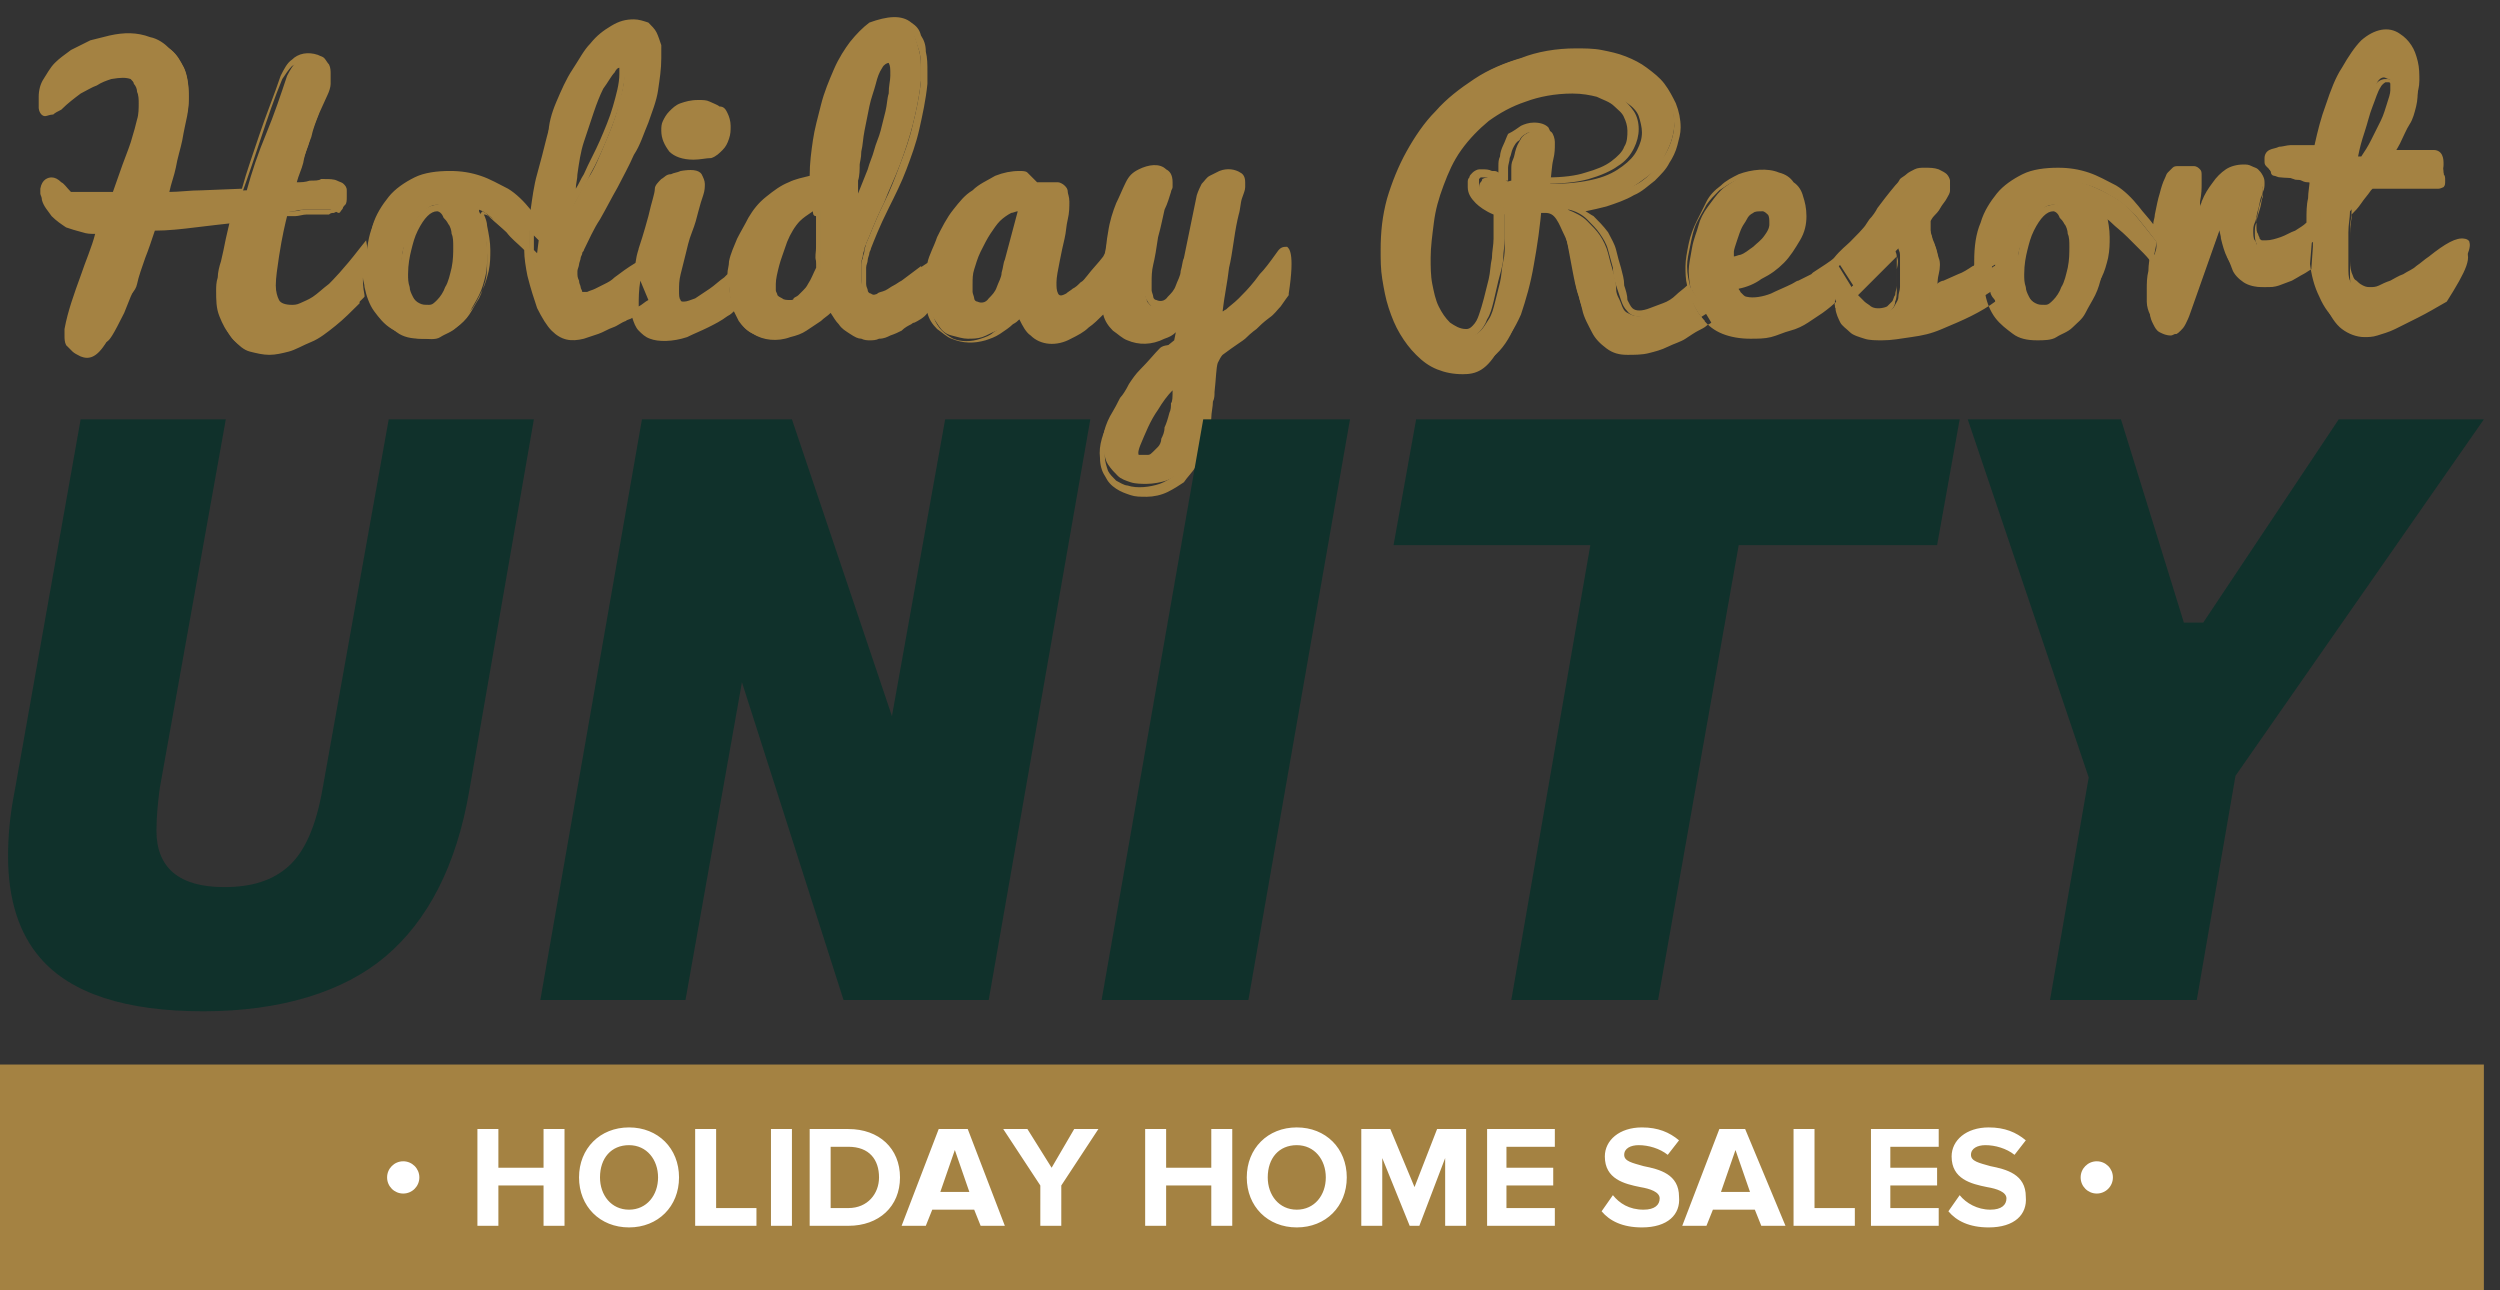 <?xml version="1.0" encoding="utf-8"?>
<!-- Generator: Adobe Illustrator 26.0.1, SVG Export Plug-In . SVG Version: 6.00 Build 0)  -->
<svg version="1.1" id="Layer_1" xmlns="http://www.w3.org/2000/svg" xmlns:xlink="http://www.w3.org/1999/xlink" x="0px" y="0px"
	 viewBox="0 0 155 80" style="enable-background:new 0 0 155 80;" xml:space="preserve">
<rect x="0" y="0" width="155" height="80" fill="#333333" stroke="none"/>
<style type="text/css">
	.st0{fill-rule:evenodd;clip-rule:evenodd;fill:#A48242;}
	.st1{fill:#A48242;}
	.st2{fill-rule:evenodd;clip-rule:evenodd;fill:#10312B;}
	.st3{fill-rule:evenodd;clip-rule:evenodd;fill:#FFFFFF;}
</style>
<g>
	<path class="st0" d="M17.4,13.3c-0.1,0.3-0.3,1.2-0.6,2.7c-0.1,0.7-0.2,1.4-0.2,1.9c0,0.5,0.1,0.8,0.3,1.1s0.5,0.4,1,0.4
		c0.2,0,0.4,0,0.6-0.1s0.5-0.3,0.8-0.5s0.7-0.5,1-0.8c0.3-0.2,0.9-1,1.9-2.2c0.1,0.5,0.1,0.8,0.1,0.9c0.1,0.2-0.3,0.6,0,2.1
		c-0.5,0.5-1,1-1.5,1.4s-1,0.8-1.5,1s-1,0.5-1.4,0.6S17.1,22,16.7,22c-0.4,0-0.8-0.1-1.2-0.2s-0.7-0.4-1-0.7s-0.5-0.7-0.6-1.1
		s-0.2-1-0.2-1.5c0-0.2,0-0.4,0.1-0.7s0.1-0.6,0.2-1s0.2-0.9,0.3-1.4s0.2-1.1,0.4-1.6c-0.9,0.1-1.8,0.2-2.6,0.3s-1.7,0.2-2.5,0.2
		c-0.2,0.6-0.4,1.2-0.6,1.7c-0.2,0.6-0.4,1.1-0.5,1.6S8,18.3,7.8,18.7s-0.3,0.7-0.4,1c-0.5,1-0.8,1.6-1,1.7C6.1,21.8,5.9,22,5.6,22
		c-0.2,0-0.3,0-0.5-0.1s-0.3-0.1-0.4-0.2s-0.2-0.2-0.3-0.4S4.3,21,4.3,20.8c0-0.1,0-0.2,0-0.3c0.2-1.1,0.6-2.2,1-3.2
		c0.4-1,0.7-2,1-2.9c-0.4,0-0.7,0-1.1-0.1s-0.7-0.2-1-0.3s-0.6-0.3-0.8-0.6s-0.4-0.6-0.6-1c0-0.1,0-0.2-0.1-0.3s0-0.2,0-0.3
		c0-0.3,0.1-0.5,0.3-0.5c0.1,0,0.3,0.1,0.4,0.2s0.4,0.4,0.6,0.7c0.3,0,0.6,0,1,0s0.7,0,1,0h1c0.2-0.6,0.5-1.2,0.7-1.8
		c0.3-0.8,0.5-1.3,0.6-1.7c0.1-0.4,0.2-0.7,0.3-1.1s0.1-0.7,0.1-1c0-0.3,0-0.5-0.1-0.7S8.7,5.3,8.6,5.1S8.3,4.8,8.2,4.7
		S7.8,4.6,7.5,4.6c-0.2,0-0.4,0-0.7,0.1S6.2,4.9,5.9,5S5.2,5.4,4.8,5.6S4,6.2,3.6,6.6C3.4,6.7,3.3,6.8,3.2,6.8S2.9,6.9,2.8,6.9
		c-0.1,0-0.1-0.1-0.1-0.3s0-0.4,0-0.7c0-0.4,0.1-0.7,0.3-1C3,4.6,3.3,4.3,3.6,4.1s0.6-0.5,1-0.7s0.7-0.4,1.1-0.6s0.8-0.3,1.2-0.4
		s0.7-0.1,1.1-0.1c0.5,0,0.9,0.1,1.4,0.2s0.8,0.3,1.2,0.6s0.6,0.7,0.8,1.1s0.3,1,0.3,1.7c0,0.3,0,0.7-0.1,1.1S11.2,8,11.1,8.5
		s-0.3,1.1-0.4,1.7s-0.3,1.2-0.5,1.8c0.7,0,1.5-0.1,2.4-0.1s1.8-0.1,2.7-0.1c0.3-1.1,0.7-2.3,1.2-3.5s0.9-2.4,1.3-3.6
		c0.2-0.4,0.4-0.7,0.6-0.9s0.6-0.3,0.9-0.3c0.1,0,0.3,0,0.4,0.1s0.3,0.1,0.4,0.2s0.2,0.2,0.2,0.3c0.1,0.1,0.1,0.3,0.1,0.5
		c0,0.2,0,0.3,0,0.5s-0.1,0.4-0.2,0.7c-0.2,0.4-0.3,0.9-0.5,1.4s-0.4,1-0.5,1.5s-0.4,1-0.5,1.6c-0.2,0.5-0.4,1.1-0.5,1.6
		c0.4,0,0.8-0.1,1.1-0.1s0.6,0,0.7-0.1c0.1,0,0.1,0,0.2,0s0.1,0,0.2,0c0.2,0,0.4,0,0.5,0.1s0.2,0.1,0.3,0.2s0.1,0.2,0.1,0.3
		c0,0.1,0,0.2,0,0.3c0,0.1,0,0.3-0.1,0.4c-0.1,0.1-0.1,0.2-0.2,0.2S20.7,13,20.6,13s-0.2,0-0.3,0c-0.2,0-0.3,0-0.4,0s-0.1,0-0.2,0
		s-0.1,0-0.1,0s0,0-0.1,0s-0.1,0-0.2,0s-0.3,0-0.5,0c-0.2,0-0.5,0.1-0.7,0.1S17.7,13.3,17.4,13.3z M29.7,13.1
		c0.2,0.4,0.3,0.8,0.4,1.3s0.1,0.9,0.1,1.5c0,0.4,0,0.8-0.1,1.2s-0.2,0.8-0.4,1.2s-0.4,0.7-0.6,1.1s-0.5,0.6-0.8,0.9s-0.7,0.4-1,0.6
		S26.5,21,26.1,21c-0.6,0-1.1-0.1-1.5-0.4s-0.8-0.6-1.1-1s-0.5-0.9-0.6-1.4s-0.2-1.1-0.2-1.6c0-0.9,0.1-1.7,0.3-2.3s0.5-1.2,1-1.7
		c0.4-0.5,0.9-0.9,1.5-1.1c0.6-0.3,1.3-0.4,2.1-0.4c0.6,0,1.3,0.1,1.8,0.3c0.6,0.2,1.1,0.5,1.6,0.8s1,0.8,1.4,1.3
		c0.4,0.5,0.8,1,1.2,1.5l-0.2,1.4c-0.2-0.2-0.4-0.5-0.7-0.8s-0.6-0.6-1-1c-0.4-0.3-0.7-0.6-1-0.9S30,13.1,29.7,13L29.7,13.1z
		 M26.5,19c0.2,0,0.5-0.1,0.7-0.4s0.4-0.5,0.6-0.9s0.3-0.8,0.4-1.3c0.1-0.5,0.1-1,0.1-1.4c0-0.3,0-0.6-0.1-0.9s-0.1-0.5-0.2-0.7
		s-0.2-0.4-0.4-0.5s-0.3-0.2-0.5-0.2c-0.3,0-0.5,0.1-0.8,0.4s-0.5,0.5-0.7,0.9s-0.3,0.8-0.5,1.2s-0.2,1-0.2,1.5c0,0.3,0,0.6,0.1,0.8
		s0.1,0.5,0.3,0.7s0.3,0.3,0.5,0.5C26,19,26.2,19,26.5,19z M35.4,21c-0.4,0-0.7-0.2-1-0.5s-0.6-0.8-0.8-1.3S33.2,18,33,17.3
		s-0.2-1.5-0.2-2.3c0-0.6,0-1.3,0.1-2s0.2-1.5,0.4-2.2s0.4-1.5,0.6-2.3s0.5-1.5,0.8-2.2s0.6-1.4,1-2s0.7-1.1,1.1-1.6S37.6,2,38,1.7
		s0.8-0.4,1.3-0.4c0.3,0,0.5,0.1,0.7,0.2s0.3,0.3,0.5,0.5s0.2,0.5,0.2,0.7s0.1,0.6,0.1,0.8c0,0.6-0.1,1.3-0.2,2s-0.3,1.3-0.6,2
		s-0.5,1.3-0.9,2s-0.7,1.3-1,2s-0.7,1.3-1.1,2s-0.7,1.3-1,1.9c0,0.1-0.1,0.2-0.1,0.3c0,0.1-0.1,0.2-0.1,0.4c0,0.1-0.1,0.3-0.1,0.4
		s-0.1,0.3-0.1,0.4v0.1c0,0.2,0,0.4,0.1,0.5s0.1,0.3,0.1,0.5s0.1,0.2,0.2,0.3s0.1,0.1,0.2,0.1c0.1,0,0.3,0,0.4-0.1s0.3-0.1,0.5-0.2
		s0.4-0.2,0.6-0.3s0.4-0.2,0.6-0.4c0.4-0.3,0.9-0.6,1.4-1l0.8,2.2c-0.6,0.4-1.2,0.8-1.8,1.2c-0.3,0.1-0.5,0.3-0.8,0.4
		s-0.6,0.3-0.8,0.4s-0.6,0.2-0.8,0.3S35.7,21,35.4,21z M35.5,12.8c0.3-0.5,0.6-1.2,1-1.8s0.7-1.4,1-2.1s0.6-1.4,0.8-2.2
		s0.4-1.4,0.4-2c0-0.2,0-0.4,0-0.5s0-0.2-0.1-0.2c-0.2,0-0.4,0.1-0.6,0.4s-0.5,0.6-0.7,1c-0.2,0.4-0.4,0.9-0.7,1.5S36.2,8.1,36,8.7
		s-0.3,1.3-0.4,2S35.5,12.1,35.5,12.8z M45.9,18.8c-0.2,0.2-0.6,0.5-0.9,0.7s-0.8,0.5-1.2,0.7s-0.9,0.4-1.3,0.5S41.6,21,41.2,21
		c-0.4,0-0.7,0-0.9-0.1s-0.4-0.2-0.6-0.4s-0.3-0.4-0.3-0.7s-0.1-0.5-0.1-0.8c0-0.4,0-0.9,0.1-1.5c0.2-1.1,0.3-1.7,0.4-1.9
		c0.1-0.3,0.3-1,0.6-2c0.2-0.9,0.4-1.4,0.4-1.7c0-0.2,0.1-0.3,0.3-0.5c0.1-0.1,0.3-0.2,0.5-0.3s0.4-0.1,0.6-0.2s0.4-0.1,0.5-0.1
		c0.3,0,0.5,0.1,0.6,0.2c0.1,0.1,0.2,0.2,0.2,0.4c0,0.2,0,0.4-0.1,0.7s-0.2,0.6-0.3,1s-0.2,0.8-0.4,1.3s-0.3,1-0.4,1.4
		S42.1,16.6,42,17s-0.1,0.7-0.1,1.1c0,0.3,0,0.6,0.1,0.7s0.2,0.3,0.4,0.3c0.2,0,0.5-0.1,0.8-0.3s0.6-0.4,0.9-0.6s0.6-0.5,0.9-0.8
		s0.6-0.5,0.8-0.7V18.8z M57.6,18.5c-0.2,1-0.9,1.2-1.3,1.5c-0.2,0.1-0.4,0.2-0.6,0.4s-0.4,0.2-0.6,0.3s-0.4,0.2-0.6,0.2
		S54,21,53.8,21c-0.1,0-0.2,0-0.4-0.1s-0.4-0.1-0.6-0.3s-0.4-0.3-0.7-0.5s-0.4-0.6-0.6-1c-0.3,0.2-0.5,0.5-0.8,0.7s-0.6,0.4-0.9,0.6
		s-0.6,0.3-0.9,0.4S48.3,21,47.9,21c-0.4,0-0.8-0.1-1.2-0.3s-0.6-0.4-0.8-0.8s-0.4-0.7-0.5-1.1s-0.2-0.8-0.2-1.3
		c0-0.4,0.1-0.9,0.2-1.3s0.3-0.9,0.5-1.3s0.5-0.9,0.7-1.3s0.6-0.9,1-1.3s0.9-0.7,1.3-0.9s0.9-0.3,1.5-0.4c0-0.9,0.1-1.7,0.2-2.3
		s0.3-1.4,0.5-2.2s0.5-1.5,0.8-2.1s0.6-1.2,1-1.7s0.7-0.9,1.2-1.1s0.8-0.4,1.3-0.4c0.3,0,0.6,0.1,0.8,0.3s0.4,0.4,0.5,0.7
		s0.2,0.6,0.3,1s0.1,0.7,0.1,1.1c0,0.2,0,0.5,0,0.7c-0.1,1-0.3,1.9-0.5,2.7s-0.5,1.7-0.8,2.5s-0.7,1.6-1,2.4
		c-0.6,1.2-0.9,2.1-1.1,2.5c0,0.1-0.1,0.2-0.1,0.3s-0.1,0.3-0.1,0.4c0,0.2-0.1,0.3-0.1,0.5s0,0.3,0,0.5c0,0.2,0,0.4,0,0.6
		s0.1,0.3,0.1,0.5s0.1,0.3,0.2,0.3s0.2,0.1,0.3,0.1c0.1,0,0.3,0,0.4-0.1s0.3-0.1,0.5-0.2s0.3-0.2,0.5-0.3s0.3-0.2,0.5-0.3
		c0.4-0.3,0.8-0.6,1.2-0.9C57.7,17.4,57.7,18,57.6,18.5z M41.3,8.1c0-0.2,0-0.3,0.1-0.5s0.2-0.4,0.3-0.6s0.4-0.3,0.6-0.4
		s0.6-0.2,1-0.2c0.2,0,0.5,0,0.7,0.1s0.4,0.1,0.6,0.3s0.3,0.3,0.4,0.4S45,7.5,45,7.8c0,0.2,0,0.5-0.1,0.7s-0.2,0.4-0.4,0.6
		s-0.4,0.3-0.6,0.4S43.4,9.6,43,9.6c-0.6,0-1-0.1-1.3-0.4C41.4,8.9,41.3,8.5,41.3,8.1z M50.6,12.7c-0.5,0.2-0.9,0.5-1.2,0.9
		s-0.6,0.8-0.9,1.4s-0.4,1.1-0.5,1.5s-0.2,0.8-0.2,1.1c0,0.1,0,0.3,0,0.4s0.1,0.3,0.2,0.4s0.2,0.2,0.3,0.3s0.3,0.1,0.6,0.1
		c0.1,0,0.2,0,0.4-0.1s0.2-0.1,0.3-0.2s0.2-0.2,0.3-0.3s0.2-0.3,0.3-0.4c0.2-0.3,0.4-0.7,0.5-1.1c0-0.1,0-0.2-0.1-0.5s0-0.5,0-1
		s0-0.8,0-1.1s0-0.5,0-0.7s0-0.4,0-0.6S50.6,12.7,50.6,12.7z M55.4,5.8c0-0.5,0.1-0.9,0.1-1.1c0-0.4,0-0.6-0.1-0.8
		c-0.1-0.1-0.2-0.2-0.3-0.2c-0.2,0-0.4,0.1-0.6,0.4S54.2,4.7,54,5.2s-0.3,0.9-0.4,1.4s-0.2,1-0.3,1.5S53.3,9,53.3,9.4
		s-0.1,0.7-0.1,0.8c0,0.3,0,0.7-0.1,1s0,0.6,0,0.9s0,0.5,0,0.7v0.5c0.4-0.9,0.7-1.8,1.1-2.7c0.1-0.4,0.3-0.8,0.4-1.2
		s0.3-0.8,0.4-1.2s0.2-0.8,0.3-1.2S55.4,6.2,55.4,5.8z M68.8,18.5c-0.2,0.2-0.4,0.5-0.6,0.8s-0.6,0.6-0.9,0.8s-0.7,0.5-1.1,0.7
		s-0.8,0.3-1.1,0.3c-0.5,0-0.8-0.1-1.1-0.4s-0.6-0.7-0.8-1.3c-0.2,0.2-0.4,0.4-0.6,0.6c-0.2,0.2-0.5,0.4-0.8,0.5s-0.6,0.3-0.9,0.4
		S60.3,21,60,21c-0.3,0-0.6-0.1-1-0.2s-0.6-0.3-0.8-0.6s-0.4-0.6-0.6-0.9s-0.2-0.8-0.2-1.2c0-0.5,0.1-1,0.2-1.6
		c0.1-0.5,0.4-1.1,0.7-1.8s0.6-1.2,1-1.6s0.7-0.9,1.1-1.2s0.8-0.6,1.3-0.8s0.9-0.3,1.4-0.3c0.2,0,0.3,0,0.4,0.1s0.2,0.1,0.2,0.2
		s0.1,0.2,0.2,0.2s0.1,0.1,0.2,0.2s0.2,0.1,0.3,0.1s0.2,0,0.3,0c0.1,0,0.2,0,0.2,0s0.2,0,0.2,0c0.1,0,0.2,0,0.3,0s0.2,0.1,0.2,0.1
		s0.1,0.2,0.2,0.3s0.1,0.3,0.1,0.5c0,0.3,0,0.7-0.1,1.1s-0.1,0.8-0.2,1.2s-0.2,0.9-0.3,1.4c-0.1,0.5-0.2,1-0.2,1.4
		c0,0.3,0,0.6,0.1,0.8s0.2,0.3,0.4,0.3c0.1,0,0.3,0,0.5-0.1s0.3-0.2,0.5-0.3s0.3-0.2,0.5-0.4s0.3-0.3,0.5-0.5c0.3-0.4,0.7-0.8,1-1.3
		L68.8,18.5z M60.1,17.7c0,0.2,0,0.3,0,0.5s0.1,0.3,0.1,0.4s0.1,0.2,0.2,0.3s0.2,0.1,0.4,0.1c0.3,0,0.5-0.1,0.7-0.3s0.4-0.5,0.5-0.8
		s0.3-0.6,0.4-1s0.2-0.6,0.2-0.8l0.8-3.4c-0.3,0-0.6,0.1-0.8,0.2s-0.5,0.3-0.8,0.6s-0.5,0.5-0.7,0.8s-0.4,0.7-0.6,1.1
		s-0.3,0.8-0.4,1.2S60.1,17.4,60.1,17.7z M73,21.2l0.2-1.2c-0.4,0.3-0.8,0.6-1.2,0.8S71.3,21,70.9,21c-0.3,0-0.6-0.1-1-0.2
		s-0.6-0.3-0.8-0.6s-0.4-0.6-0.6-0.9s-0.2-0.8-0.2-1.2c0-0.6,0-1.1,0.1-1.6c0.1-0.5,0.2-1.1,0.3-1.8s0.3-1.3,0.5-1.7
		s0.4-0.8,0.6-1.3c0.2-0.3,0.4-0.5,0.7-0.7s0.6-0.2,0.9-0.2c0.2,0,0.4,0.1,0.6,0.2s0.3,0.3,0.3,0.6c0,0.1,0,0.2,0,0.2
		c0,0.1,0,0.2-0.1,0.3c-0.1,0.3-0.2,0.7-0.4,1.1s-0.2,1-0.4,1.7s-0.2,1.3-0.3,1.7S71,17.3,71,17.7c0,0.2,0,0.3,0,0.5
		s0.1,0.3,0.1,0.4s0.1,0.2,0.2,0.3s0.2,0.1,0.4,0.1c0.3,0,0.5-0.1,0.7-0.3s0.4-0.5,0.5-0.8s0.3-0.6,0.4-1s0.2-0.6,0.2-0.8l0.8-3.8
		c0-0.2,0.1-0.4,0.3-0.6c0.1-0.2,0.3-0.3,0.5-0.5s0.4-0.2,0.6-0.3s0.4-0.1,0.6-0.1c0.2,0,0.4,0,0.5,0.1c0.1,0.1,0.2,0.2,0.2,0.4
		c0,0.1,0,0.1,0,0.2c0,0.2-0.1,0.4-0.2,0.7s-0.1,0.7-0.2,1s-0.2,0.9-0.3,1.6s-0.2,1.3-0.3,1.7c-0.2,1-0.3,2.1-0.5,3.3
		c0.2-0.1,0.4-0.3,0.7-0.4s0.5-0.4,0.8-0.7s0.6-0.6,1-1.1s0.6-0.7,1.5-1.8s0.2,2.4,0.2,2.4s-0.3,0.4-0.5,0.6
		c-0.2,0.2-0.4,0.5-0.7,0.7c-0.3,0.3-0.6,0.5-0.7,0.6c0,0-0.3,0.2-0.7,0.6c-0.1,0.1-0.6,0.4-1.4,0.9c-0.2,0.1-0.3,0.3-0.4,0.7
		s-0.1,0.9-0.2,1.8c0,0.3,0,0.4-0.1,0.6c0,0.3-0.1,0.6-0.1,0.9s-0.1,0.6-0.2,1s-0.2,0.7-0.3,1s-0.3,0.6-0.5,0.9s-0.4,0.6-0.7,0.8
		s-0.6,0.4-0.9,0.5s-0.8,0.2-1.2,0.2c-0.3,0-0.7,0-1-0.1s-0.6-0.2-0.8-0.4s-0.4-0.4-0.6-0.7s-0.2-0.6-0.3-1
		c-0.1-0.7,0.1-1.5,0.6-2.3c0.3-0.5,0.4-0.8,0.5-0.9s0.3-0.4,0.5-0.8c0.2-0.3,0.4-0.6,0.7-0.9c0.5-0.5,0.9-1,1.2-1.3
		S72.6,21.5,73,21.2z M73,23.6c-0.5,0.3-1,0.9-1.4,1.6s-0.8,1.5-1.1,2.3c-0.2,0.7-0.1,1,0.3,1c0.2,0,0.3,0,0.4-0.1s0.2-0.1,0.4-0.2
		s0.2-0.2,0.3-0.3s0.2-0.3,0.3-0.5s0.2-0.5,0.2-0.7s0.2-0.5,0.3-0.9c0.1-0.2,0.1-0.4,0.1-0.7s0.1-0.5,0.1-0.9S73,23.7,73,23.6z
		 M105.8,20.2c-0.1,0.1-0.3,0.2-0.5,0.3s-0.5,0.3-0.8,0.5s-0.7,0.3-1.1,0.5s-0.8,0.3-1.2,0.4s-0.9,0.1-1.3,0.1
		c-0.5,0-0.9-0.1-1.3-0.4s-0.7-0.6-0.9-1s-0.5-0.9-0.6-1.4s-0.3-1-0.4-1.6s-0.2-1.1-0.3-1.6c-0.1-0.5-0.2-1-0.4-1.4s-0.3-0.7-0.5-1
		s-0.4-0.4-0.7-0.4h-0.6c-0.1,1.5-0.3,2.8-0.5,4s-0.5,2.2-0.8,3s-0.8,1.5-1.3,1.9S91.4,23,90.7,23c-0.5,0-1-0.1-1.5-0.3
		s-0.9-0.5-1.2-0.9s-0.7-0.8-1-1.3s-0.5-1-0.7-1.6s-0.3-1.1-0.4-1.7s-0.1-1.2-0.1-1.8c0-1.1,0.1-2.1,0.4-3.1s0.6-2,1.1-2.9
		s1.1-1.7,1.8-2.5s1.5-1.4,2.4-2s1.8-1,2.9-1.3s2.1-0.5,3.3-0.5c0.5,0,1,0,1.5,0.1s1,0.2,1.4,0.4s0.9,0.4,1.3,0.7s0.7,0.6,1,0.9
		s0.5,0.7,0.7,1.2s0.2,0.9,0.2,1.4c0,0.3-0.1,0.7-0.2,1s-0.3,0.7-0.5,1.1s-0.5,0.7-0.9,1s-0.8,0.6-1.3,0.9s-1.1,0.5-1.7,0.7
		S98,13,97.2,13c0.5,0.2,0.9,0.4,1.2,0.7c0.3,0.3,0.6,0.6,0.8,0.9s0.4,0.7,0.5,1.1s0.2,0.8,0.3,1.1s0.2,0.7,0.2,1.1s0.2,0.6,0.3,0.9
		s0.2,0.5,0.4,0.6s0.4,0.2,0.6,0.2c0.2,0,0.5,0,0.8-0.1s0.6-0.2,0.9-0.3s0.6-0.3,0.9-0.5s0.5-0.4,0.8-0.7l1.2,2
		C106,20.1,105.9,20.1,105.8,20.2z M97.5,5.6c-1.1,0-2.1,0.2-3,0.5s-1.7,0.7-2.3,1.3s-1.2,1.2-1.7,1.9s-0.9,1.4-1.1,2.2
		s-0.5,1.6-0.6,2.3s-0.2,1.5-0.2,2.3c0,0.6,0,1.1,0.1,1.7s0.2,1.1,0.5,1.5s0.5,0.8,0.8,1.1s0.7,0.4,1.2,0.4c0.2,0,0.4-0.1,0.6-0.3
		s0.3-0.4,0.5-0.7s0.3-0.7,0.4-1.1s0.2-0.8,0.3-1.2s0.1-0.9,0.2-1.3s0.1-0.8,0.1-1.2s0-0.7,0-1s0-0.5,0-0.7
		c-0.5-0.3-0.9-0.5-1.2-0.7s-0.4-0.5-0.4-0.8c0-0.1,0-0.2,0-0.2s0-0.2,0.1-0.3s0.1-0.2,0.1-0.2s0.2-0.1,0.3-0.1c0,0,0.1,0,0.3,0
		s0.3,0,0.5,0.1s0.3,0,0.4,0.1s0.2,0,0.3,0l0-0.2c0-0.1,0-0.3,0-0.5s0-0.4,0.1-0.6s0.1-0.4,0.2-0.7s0.2-0.4,0.3-0.6s0.3-0.3,0.5-0.4
		c0.2-0.1,0.4-0.2,0.7-0.2c0.3,0,0.6,0.1,0.7,0.2s0.2,0.4,0.2,0.6v0.1c0,0.3,0,0.6-0.1,1s-0.1,0.9-0.2,1.5c1.1,0,2-0.1,2.8-0.3
		s1.3-0.5,1.7-0.8s0.7-0.6,0.9-1s0.3-0.7,0.3-1.1c0-0.3-0.1-0.7-0.2-1s-0.4-0.6-0.7-0.8s-0.7-0.4-1.2-0.6
		C98.6,5.6,98.1,5.6,97.5,5.6z M108.5,21c-0.6,0-1.2-0.1-1.7-0.3s-0.9-0.5-1.2-0.9s-0.6-0.8-0.7-1.4s-0.2-1.1-0.2-1.6
		c0-0.4,0.1-0.8,0.2-1.4s0.3-1,0.4-1.4s0.3-0.8,0.6-1.2s0.5-0.7,0.8-1c0.3-0.3,0.7-0.5,1-0.7s0.8-0.3,1.3-0.3c0.4,0,0.7,0.1,1.1,0.2
		s0.6,0.3,0.9,0.5s0.4,0.5,0.6,0.8s0.2,0.7,0.2,1.1c0,0.4-0.1,0.9-0.4,1.4s-0.6,1-1,1.4s-0.8,0.7-1.3,1s-1.1,0.5-1.7,0.7
		c0.1,0.2,0.2,0.3,0.3,0.5s0.2,0.2,0.3,0.3s0.2,0.1,0.3,0.1s0.2,0,0.4,0c0.4,0,0.8-0.1,1.3-0.2s0.9-0.4,1.3-0.6s0.6-0.2,1.2-0.7
		s1.2-0.8,1.5-1l0.9,1.4c-0.6,0.6-1.2,1.2-1.9,1.7c-0.3,0.2-0.6,0.4-0.9,0.6c-0.3,0.2-0.7,0.4-1.1,0.5s-0.8,0.3-1.2,0.4
		S109,21,108.5,21z M107.2,16.2c0.2,0,0.5-0.1,0.8-0.2c0.3-0.1,0.6-0.3,0.8-0.5s0.5-0.5,0.7-0.8s0.4-0.6,0.4-0.8
		c0-0.3-0.1-0.6-0.2-0.8s-0.3-0.3-0.4-0.3c-0.3,0-0.5,0.1-0.8,0.2s-0.4,0.3-0.5,0.4s-0.3,0.4-0.3,0.6s-0.2,0.5-0.3,0.8
		s-0.2,0.6-0.2,0.8S107.2,16,107.2,16.2z M114,16.3c0.5-0.5,0.8-0.8,1-1c0.3-0.3,0.9-0.9,1.1-1.1s0.5-0.6,0.8-1s0.6-0.8,1.1-1.4
		c0.1-0.1,0.2-0.2,0.3-0.4s0.2-0.2,0.4-0.3c0.1-0.1,0.3-0.2,0.4-0.2s0.3-0.1,0.5-0.1c0.3,0,0.6,0,0.8,0.1s0.3,0.2,0.4,0.3
		s0.1,0.2,0.1,0.3s0,0.2,0,0.3c0,0.2-0.1,0.3-0.2,0.5s-0.3,0.4-0.4,0.6s-0.3,0.4-0.4,0.5s-0.2,0.3-0.2,0.3c0,0.2,0,0.4,0,0.6
		s0.1,0.3,0.1,0.5s0.1,0.3,0.2,0.5s0.1,0.4,0.2,0.7c0.1,0.2,0.1,0.6,0,1s-0.1,0.9-0.1,1.3c0.2-0.2,0.5-0.3,0.8-0.4s0.6-0.3,0.9-0.4
		s0.6-0.3,0.9-0.5s0.7-0.4,1-0.6l0,2.3c-0.4,0.3-0.9,0.6-1.5,0.9s-1.1,0.5-1.8,0.8s-1.2,0.4-1.9,0.5s-1.2,0.2-1.8,0.2
		c-0.4,0-0.8,0-1.1-0.1s-0.7-0.2-0.9-0.4s-0.5-0.4-0.6-0.6s-0.3-0.6-0.3-0.9C113.7,19.1,113.8,18.1,114,16.3z M114.7,18.4
		c0.1,0,0.2,0.1,0.3,0.2s0.2,0.2,0.3,0.3s0.3,0.2,0.5,0.3s0.4,0.2,0.6,0.2c0.3,0,0.5,0,0.7-0.1s0.3-0.2,0.4-0.4s0.2-0.3,0.2-0.5
		s0.1-0.4,0.1-0.6c0-0.2,0-0.4,0-0.6s0-0.4,0-0.7s0-0.5,0-0.7s-0.1-0.3-0.1-0.4L114.7,18.4z M129.9,13.1c0.2,0.4,0.3,0.8,0.4,1.3
		s0.1,0.9,0.1,1.5c0,0.4,0,0.8-0.1,1.2s-0.2,0.8-0.4,1.2s-0.4,0.7-0.6,1.1s-0.5,0.6-0.8,0.9s-0.7,0.4-1,0.6s-0.8,0.2-1.2,0.2
		c-0.6,0-1.1-0.1-1.5-0.4s-0.8-0.6-1.1-1s-0.5-0.9-0.6-1.4s-0.2-1.1-0.2-1.6c0-0.9,0.1-1.7,0.3-2.3s0.5-1.2,1-1.7
		c0.4-0.5,0.9-0.9,1.5-1.1c0.6-0.3,1.3-0.4,2.1-0.4c0.6,0,1.3,0.1,1.8,0.3s1.1,0.5,1.6,0.8s1,0.8,1.4,1.3s0.8,1,1.2,1.5l-0.2,1.4
		c-0.2-0.2-0.4-0.5-0.7-0.8s-0.6-0.6-1-1s-0.7-0.6-1-0.9s-0.6-0.4-0.9-0.6L129.9,13.1z M126.7,19c0.2,0,0.5-0.1,0.7-0.4
		s0.4-0.5,0.6-0.9s0.3-0.8,0.4-1.3c0.1-0.5,0.1-1,0.1-1.4c0-0.3,0-0.6-0.1-0.9s-0.1-0.5-0.2-0.7s-0.2-0.4-0.4-0.5s-0.3-0.2-0.5-0.2
		c-0.3,0-0.5,0.1-0.8,0.4s-0.5,0.5-0.7,0.9s-0.3,0.8-0.5,1.2s-0.2,1-0.2,1.5c0,0.3,0,0.6,0.1,0.8s0.1,0.5,0.3,0.7s0.3,0.3,0.5,0.5
		S126.4,19,126.7,19z M133.3,18.9c0-0.3,0-0.7,0.1-1.1s0.1-0.8,0.1-1.3s0.1-0.9,0.2-1.4s0.2-1,0.3-1.5s0.2-1,0.3-1.3
		s0.2-0.6,0.3-0.9c0.1-0.2,0.1-0.3,0.2-0.4s0.1-0.2,0.2-0.2s0.2-0.1,0.3-0.1s0.2,0,0.4,0c0.2,0,0.3,0,0.4,0s0.2,0.1,0.2,0.1
		s0.1,0.2,0.1,0.3s0,0.3,0,0.5c0,0.3,0,0.6-0.1,1.1s0,0.9,0,1.2h0.1c0.1-0.3,0.3-0.6,0.5-1.1s0.4-0.8,0.6-1.1
		c0.2-0.3,0.5-0.5,0.8-0.7s0.6-0.3,1-0.3c0.1,0,0.3,0,0.4,0.1s0.2,0.1,0.3,0.2s0.2,0.2,0.2,0.3s0.1,0.3,0.1,0.4c0,0.1,0,0.3-0.1,0.5
		s-0.1,0.5-0.2,0.8s-0.1,0.6-0.2,0.8s-0.1,0.4-0.1,0.5c0,0.2,0,0.5,0.1,0.6s0.1,0.3,0.2,0.4s0.2,0.2,0.3,0.2s0.2,0.1,0.3,0.1
		c0.3,0,0.6-0.1,1-0.2s0.6-0.3,0.9-0.5c0.3-0.2,0.6-0.4,0.9-0.7l-0.2,2.4c-0.2,0.1-0.4,0.2-0.6,0.4s-0.5,0.3-0.7,0.4
		s-0.5,0.2-0.8,0.3s-0.6,0.1-0.8,0.1c-0.5,0-0.9-0.1-1.2-0.3s-0.6-0.5-0.7-0.8s-0.3-0.7-0.4-1.1s-0.2-0.8-0.2-1.3h-0.2l-1.8,5.1
		c-0.1,0.3-0.2,0.5-0.3,0.7s-0.2,0.3-0.3,0.4s-0.2,0.2-0.3,0.2s-0.2,0.1-0.3,0.1c-0.3,0-0.5-0.1-0.7-0.2s-0.3-0.3-0.4-0.5
		c-0.1-0.2-0.2-0.4-0.2-0.7S133.3,19.1,133.3,18.9z M151.7,18.7c-0.7,0.4-1.2,0.7-1.8,1s-1,0.5-1.4,0.7s-0.8,0.3-1.1,0.4
		s-0.6,0.1-0.8,0.1c-0.5,0-1-0.2-1.4-0.5s-0.7-0.8-1-1.4s-0.5-1.3-0.6-2.1s-0.2-1.8-0.2-2.8c0-0.4,0-0.8,0.1-1.3s0.1-0.9,0.1-1.4
		c-0.2,0-0.4-0.1-0.5-0.1s-0.2,0-0.4-0.1s-0.3,0-0.5-0.1s-0.5-0.1-0.8-0.1c-0.2,0-0.3-0.1-0.4-0.1s-0.2-0.1-0.2-0.2
		s-0.1-0.2-0.1-0.2s0-0.2,0-0.2c0-0.1,0.1-0.2,0.2-0.3s0.3-0.1,0.5-0.2s0.4-0.1,0.7-0.1s0.5,0,0.7,0s0.4,0,0.6,0s0.3,0,0.4,0
		c0.2-0.9,0.4-1.8,0.7-2.7s0.6-1.6,1-2.3s0.7-1.2,1.2-1.6s0.9-0.6,1.3-0.6c0.3,0,0.6,0.1,0.8,0.2s0.4,0.4,0.6,0.7s0.3,0.6,0.4,1
		s0.1,0.7,0.1,1.1c0,0.3,0,0.7-0.1,1.1s-0.2,0.8-0.4,1.1s-0.4,0.8-0.6,1.2s-0.5,0.8-0.7,1.2c0.1,0,0.2,0,0.3,0s0.3,0,0.5,0
		s0.4,0,0.6,0s0.4,0,0.6,0s0.4,0,0.6,0s0.3,0,0.4,0c0.1,0,0.2,0.1,0.3,0.2s0.1,0.3,0.1,0.5c0,0.2-0.1,0.4-0.2,0.6s-0.3,0.2-0.5,0.2
		h-3.9c-0.2,0.3-0.4,0.5-0.6,0.8s-0.4,0.5-0.6,0.7c0,0.4-0.1,0.8-0.1,1.3c0,0.2,0,0.4,0,0.5s0,0.4,0,0.6s0,0.4,0,0.5s0,0.3,0,0.5
		c0,0.4,0,0.7,0.1,0.9s0.2,0.5,0.3,0.6s0.3,0.3,0.5,0.3s0.4,0.1,0.6,0.1c0.1,0,0.3,0,0.5-0.1s0.5-0.2,0.7-0.3s0.5-0.3,0.8-0.4
		s0.6-0.3,0.8-0.5s0.5-0.4,0.8-0.6s1.3-1.2,2-1.1C153.4,15.8,152.9,16.8,151.7,18.7z M148.4,5.7c0-0.1,0-0.2,0-0.3s0-0.2-0.1-0.3
		s-0.1-0.2-0.2-0.2s-0.2-0.1-0.3-0.1c-0.2,0-0.4,0.2-0.5,0.5s-0.4,0.7-0.5,1.2s-0.3,1-0.5,1.6s-0.3,1.2-0.4,1.7c0.1,0,0.2,0,0.3,0
		s0.2,0,0.3,0c0.2-0.3,0.4-0.7,0.6-1.1s0.4-0.8,0.6-1.2s0.3-0.8,0.4-1.1S148.4,5.9,148.4,5.7z"/>
	<path class="st1" d="M71.1,30.8c-0.4,0-0.7,0-1-0.1c-0.3-0.1-0.6-0.2-0.9-0.4c-0.3-0.2-0.5-0.4-0.7-0.8c-0.2-0.3-0.3-0.7-0.3-1.1
		c-0.1-0.8,0.2-1.6,0.6-2.4c0.3-0.5,0.4-0.8,0.5-0.9c0.1-0.2,0.3-0.4,0.5-0.8c0.2-0.3,0.5-0.6,0.7-0.9c0.5-0.5,0.9-1,1.2-1.3
		c0.3-0.3,0.7-0.7,1.1-1l0.1-0.5c-0.2,0.2-0.4,0.3-0.7,0.4c-0.8,0.4-1.6,0.4-2.3,0.1c-0.3-0.1-0.6-0.4-0.9-0.6
		c-0.3-0.3-0.5-0.6-0.6-1c-0.3,0.3-0.6,0.6-0.9,0.8c-0.3,0.3-0.7,0.5-1.1,0.7c-0.9,0.5-1.9,0.4-2.5-0.2c-0.3-0.2-0.5-0.6-0.7-1
		c-0.1,0.1-0.2,0.2-0.4,0.3c-0.2,0.2-0.5,0.4-0.8,0.6c-0.3,0.2-0.6,0.3-0.9,0.4c-0.7,0.2-1.4,0.2-2.1-0.1c-0.3-0.1-0.6-0.4-0.9-0.6
		c-0.3-0.3-0.5-0.6-0.6-1c-0.2,0.3-0.6,0.5-0.8,0.6c-0.1,0-0.2,0.1-0.2,0.1c-0.2,0.1-0.4,0.2-0.6,0.4c-0.2,0.1-0.4,0.2-0.7,0.3
		c-0.2,0.1-0.4,0.2-0.7,0.2c-0.2,0.1-0.4,0.1-0.6,0.1c-0.1,0-0.3,0-0.5-0.1c-0.2,0-0.4-0.1-0.7-0.3s-0.5-0.3-0.7-0.6
		c-0.2-0.2-0.3-0.4-0.5-0.7c-0.2,0.2-0.4,0.3-0.6,0.5c-0.3,0.2-0.6,0.4-0.9,0.6c-0.3,0.2-0.6,0.3-1,0.4c-0.8,0.3-1.7,0.2-2.3-0.2
		c-0.4-0.2-0.7-0.5-0.9-0.8c-0.1-0.2-0.2-0.4-0.3-0.6c-0.1,0.1-0.2,0.2-0.4,0.3c-0.4,0.3-0.8,0.5-1.2,0.7c-0.4,0.2-0.9,0.4-1.3,0.6
		c-0.9,0.3-1.8,0.3-2.3,0.1c-0.3-0.1-0.5-0.3-0.7-0.5c-0.2-0.2-0.3-0.5-0.4-0.8c0,0,0,0,0,0c-0.1,0.1-0.3,0.1-0.4,0.2
		c-0.3,0.1-0.5,0.3-0.8,0.4c-0.3,0.1-0.6,0.3-0.9,0.4c-0.3,0.1-0.6,0.2-0.9,0.3c-0.8,0.2-1.4,0.1-2-0.5c-0.3-0.3-0.6-0.8-0.9-1.4
		c-0.2-0.6-0.4-1.2-0.6-2c-0.1-0.5-0.2-1.1-0.2-1.6c0,0-0.1-0.1-0.1-0.1c-0.3-0.3-0.7-0.6-1-1c-0.3-0.3-0.7-0.6-1-0.9
		c-0.1-0.1-0.2-0.2-0.4-0.2c0.1,0.2,0.2,0.5,0.2,0.7c0.1,0.5,0.2,1,0.2,1.5c0,0.4,0,0.8-0.1,1.3c-0.1,0.4-0.2,0.8-0.4,1.2
		c-0.2,0.4-0.4,0.8-0.6,1.1c-0.3,0.4-0.6,0.7-0.9,0.9c-0.3,0.3-0.7,0.5-1.1,0.6c-0.4,0.2-0.8,0.2-1.3,0.2c-0.6,0-1.2-0.1-1.7-0.4
		c-0.5-0.3-0.8-0.7-1.1-1.1c-0.3-0.4-0.5-1-0.6-1.5c0-0.2-0.1-0.4-0.1-0.6c0,0.3,0,0.6,0.1,1.1l0,0.1l-0.1,0.1c-0.5,0.5-1,1-1.6,1.4
		c-0.5,0.4-1,0.8-1.5,1.1c-0.5,0.3-1,0.5-1.5,0.6c-1,0.3-1.9,0.3-2.6,0c-0.4-0.2-0.8-0.4-1-0.8c-0.3-0.3-0.5-0.7-0.7-1.2
		c-0.2-0.5-0.2-1-0.2-1.6c0-0.2,0-0.5,0.1-0.8c0-0.3,0.1-0.7,0.2-1c0.1-0.4,0.2-0.9,0.3-1.4c0.1-0.4,0.2-0.9,0.3-1.3
		c-0.8,0.1-1.5,0.2-2.3,0.2c-0.8,0.1-1.6,0.2-2.4,0.2c-0.2,0.5-0.3,1-0.5,1.6c-0.2,0.6-0.4,1.1-0.5,1.6c-0.2,0.5-0.3,0.9-0.5,1.3
		l-0.4,1c-0.7,1.4-0.9,1.7-1.1,1.8C6,22.2,5.5,22.3,5,22.1c-0.2-0.1-0.4-0.2-0.5-0.3c-0.1-0.1-0.3-0.3-0.4-0.4
		c-0.1-0.2-0.1-0.4-0.1-0.6c0-0.1,0-0.3,0-0.4c0.2-1.1,0.6-2.2,1-3.3c0.3-0.9,0.7-1.8,0.9-2.6c-0.3,0-0.5,0-0.8-0.1
		c-0.4-0.1-0.7-0.2-1-0.3c-0.3-0.2-0.6-0.4-0.9-0.7c-0.2-0.3-0.5-0.6-0.6-1c0-0.2-0.1-0.3-0.1-0.4c0-0.1,0-0.2,0-0.3
		C2.6,11.1,3,11,3.2,11c0.2,0,0.4,0.1,0.6,0.3c0.2,0.1,0.3,0.3,0.6,0.6c0.3,0,0.6,0,0.8,0c0.3,0,0.7,0,1,0H7l0.6-1.7
		c0.3-0.8,0.5-1.3,0.6-1.7c0.1-0.3,0.2-0.7,0.3-1.1c0.1-0.3,0.1-0.7,0.1-1c0-0.2,0-0.5-0.1-0.7c0-0.2-0.1-0.4-0.2-0.5
		C8.3,5.1,8.2,5,8.1,4.9c-0.3-0.1-0.6-0.1-1.2,0C6.6,5,6.3,5.1,6,5.3C5.7,5.4,5.4,5.6,5,5.8C4.6,6.1,4.2,6.4,3.8,6.8
		C3.6,6.9,3.4,7,3.3,7.1C3.1,7.1,2.9,7.2,2.8,7.2c-0.3,0-0.4-0.4-0.4-0.5c0-0.2,0-0.4,0-0.7c0-0.4,0.1-0.8,0.3-1.1
		c0.2-0.3,0.4-0.7,0.7-1c0.3-0.3,0.6-0.5,1-0.8c0.4-0.2,0.8-0.4,1.2-0.6C6,2.4,6.4,2.3,6.8,2.2C7.7,2,8.5,2,9.3,2.3
		c0.5,0.1,0.9,0.4,1.2,0.7c0.4,0.3,0.6,0.7,0.9,1.2c0.2,0.5,0.3,1.1,0.3,1.8c0,0.3,0,0.7-0.1,1.2c-0.1,0.5-0.2,0.9-0.3,1.5
		c-0.1,0.5-0.3,1.1-0.4,1.7c-0.1,0.5-0.3,1-0.4,1.5c0.6,0,1.3-0.1,2-0.1l2.5-0.1c0.3-1.1,0.7-2.2,1.1-3.4c0.4-1.2,0.9-2.4,1.3-3.6
		c0.2-0.4,0.4-0.8,0.7-1c0.4-0.4,1-0.5,1.6-0.3c0.2,0.1,0.3,0.1,0.4,0.2c0.1,0.1,0.2,0.3,0.3,0.4c0.1,0.2,0.1,0.4,0.1,0.6
		c0,0.2,0,0.4,0,0.6c0,0.2-0.1,0.5-0.2,0.7L19.8,7c-0.2,0.5-0.4,1-0.5,1.5c-0.2,0.5-0.4,1-0.5,1.6c-0.1,0.4-0.3,0.8-0.4,1.2
		c0.3,0,0.5,0,0.8-0.1c0.3,0,0.6,0,0.7-0.1c0.1,0,0.1,0,0.2,0c0.3,0,0.6,0,0.8,0.1c0.2,0.1,0.3,0.1,0.4,0.2c0.1,0.1,0.2,0.2,0.2,0.4
		c0,0.1,0,0.3,0,0.4c0,0.2,0,0.4-0.1,0.5c-0.1,0.1-0.2,0.2-0.3,0.3c-0.1,0.1-0.2,0.1-0.4,0.2c-0.1,0-0.2,0-0.3,0.1
		c-0.2,0-0.3,0-0.4,0l-0.2,0c0,0-0.1,0-0.1,0l-0.2,0c-0.1,0-0.3,0-0.5,0c-0.2,0-0.5,0.1-0.7,0.1l-0.5,0c-0.1,0.4-0.3,1.2-0.5,2.5
		c-0.1,0.7-0.2,1.3-0.2,1.8c0,0.4,0.1,0.7,0.2,0.9c0.1,0.2,0.4,0.3,0.8,0.3c0.1,0,0.3,0,0.5-0.1c0.2-0.1,0.5-0.2,0.8-0.4
		c0.3-0.2,0.6-0.5,1-0.8c0.2-0.2,0.9-0.9,1.9-2.2l0.4-0.5l0.1,0.6c0.1-0.6,0.2-1.1,0.3-1.5c0.2-0.7,0.6-1.3,1-1.8
		c0.4-0.5,1-0.9,1.6-1.2c0.6-0.3,1.4-0.4,2.2-0.4c0.7,0,1.3,0.1,1.9,0.3c0.6,0.2,1.1,0.5,1.7,0.8c0.5,0.3,1,0.8,1.4,1.3
		c0,0,0.1,0.1,0.1,0.1c0-0.1,0-0.2,0-0.2c0.1-0.7,0.2-1.5,0.4-2.2c0.2-0.8,0.4-1.5,0.6-2.3C34,7.7,34.2,7,34.5,6.3
		c0.3-0.7,0.6-1.4,1-2c0.4-0.6,0.7-1.2,1.1-1.6c0.4-0.5,0.8-0.8,1.3-1.1c0.5-0.3,0.9-0.4,1.4-0.4c0.3,0,0.6,0.1,0.9,0.2
		c0.2,0.2,0.4,0.4,0.5,0.6c0.1,0.2,0.2,0.5,0.3,0.8C41,3,41,3.3,41,3.6c0,0.7-0.1,1.3-0.2,2c-0.1,0.7-0.4,1.4-0.6,2
		c-0.3,0.7-0.5,1.4-0.9,2c-0.3,0.7-0.7,1.4-1,2c-0.4,0.7-0.7,1.3-1.1,2c-0.4,0.6-0.7,1.3-1,1.9c0,0.1-0.1,0.1-0.1,0.2
		c0,0.1-0.1,0.2-0.1,0.3c0,0.1-0.1,0.3-0.1,0.4c0,0.1-0.1,0.3-0.1,0.4l0,0.1c0,0.2,0,0.3,0.1,0.5c0,0.2,0.1,0.3,0.1,0.4
		c0,0.1,0.1,0.2,0.1,0.3c0.1,0,0.2,0,0.3,0c0.2-0.1,0.3-0.1,0.5-0.2c0.2-0.1,0.4-0.2,0.6-0.3c0.2-0.1,0.4-0.2,0.6-0.4
		c0.4-0.3,0.8-0.6,1.3-0.9c0.1-0.7,0.2-0.8,0.2-0.9c0.1-0.3,0.3-0.9,0.6-2c0.2-0.9,0.4-1.4,0.4-1.7c0-0.2,0.2-0.4,0.4-0.6
		c0.2-0.1,0.3-0.3,0.6-0.3c0.2-0.1,0.4-0.1,0.6-0.2c0.6-0.1,1.1-0.1,1.3,0.2c0.1,0.2,0.2,0.4,0.2,0.6c0,0.2,0,0.4-0.1,0.7
		c-0.1,0.3-0.2,0.6-0.3,1c-0.1,0.4-0.2,0.8-0.4,1.3c-0.2,0.5-0.3,1-0.4,1.4c-0.1,0.4-0.2,0.8-0.3,1.2c-0.1,0.4-0.1,0.7-0.1,1
		c0,0.3,0,0.5,0.1,0.6c0,0.1,0.1,0.1,0.2,0.1c0.2,0,0.4-0.1,0.7-0.2c0.3-0.2,0.6-0.4,0.9-0.6c0.3-0.2,0.6-0.5,0.9-0.7
		c0.1-0.1,0.1-0.1,0.2-0.2c0-0.3,0.1-0.5,0.1-0.8c0.1-0.5,0.3-0.9,0.5-1.4c0.2-0.4,0.5-0.9,0.7-1.3c0.3-0.5,0.6-0.9,1.1-1.3
		c0.5-0.4,0.9-0.7,1.4-0.9c0.4-0.2,0.9-0.3,1.3-0.4c0-0.8,0.1-1.5,0.2-2.2c0.1-0.7,0.3-1.4,0.5-2.2c0.2-0.8,0.5-1.5,0.8-2.2
		c0.3-0.7,0.7-1.3,1-1.7c0.4-0.5,0.8-0.9,1.2-1.2C55,1,55.9,0.9,56.5,1.4c0.3,0.2,0.5,0.4,0.6,0.8c0.2,0.3,0.3,0.6,0.3,1
		c0.1,0.4,0.1,0.8,0.1,1.2c0,0.2,0,0.5,0,0.8c-0.1,1-0.3,1.9-0.5,2.8c-0.2,0.9-0.5,1.7-0.8,2.5c-0.3,0.8-0.7,1.6-1.1,2.4
		c-0.6,1.2-0.9,2-1.1,2.5c0,0.1-0.1,0.2-0.1,0.3c0,0.1-0.1,0.3-0.1,0.4c0,0.2-0.1,0.3-0.1,0.5c0,0.2,0,0.3,0,0.5c0,0.2,0,0.4,0,0.5
		c0,0.2,0.1,0.3,0.1,0.4c0,0.1,0.1,0.2,0.2,0.2c0.1,0.1,0.3,0.1,0.5,0c0.1,0,0.3-0.1,0.5-0.2c0.2-0.1,0.3-0.2,0.5-0.3
		c0.2-0.1,0.3-0.2,0.5-0.3c0.4-0.3,0.8-0.6,1.2-0.9l0.3-0.2l0,0c0.1-0.5,0.4-1,0.6-1.6c0.3-0.6,0.6-1.2,1-1.7
		c0.4-0.5,0.7-0.9,1.2-1.2c0.4-0.4,0.9-0.6,1.4-0.9c0.5-0.2,1-0.3,1.5-0.3c0.2,0,0.4,0,0.5,0.1c0.1,0.1,0.2,0.2,0.3,0.3l0.2,0.2
		c0,0,0.1,0.1,0.1,0.1c0.1,0,0.1,0,0.2,0c0.1,0,0.3,0,0.5,0c0.2,0,0.4,0,0.6,0c0.1,0,0.3,0.1,0.4,0.2c0.1,0.1,0.2,0.2,0.2,0.4
		c0,0.1,0.1,0.3,0.1,0.6c0,0.3,0,0.7-0.1,1.1c-0.1,0.4-0.1,0.8-0.2,1.2c-0.1,0.4-0.2,0.9-0.3,1.4c-0.1,0.5-0.2,1-0.2,1.3
		c0,0.3,0,0.5,0.1,0.7c0.1,0.2,0.3,0.1,0.5,0c0.1-0.1,0.3-0.2,0.4-0.3c0.2-0.1,0.3-0.2,0.5-0.4c0.2-0.1,0.3-0.3,0.4-0.4
		c0.3-0.4,0.7-0.8,1-1.2l0.1-0.2c0.1-0.4,0.1-0.8,0.2-1.3c0.1-0.7,0.3-1.3,0.5-1.8c0.2-0.4,0.4-0.9,0.6-1.3c0.2-0.4,0.4-0.6,0.8-0.8
		c0.6-0.3,1.3-0.4,1.7,0c0.2,0.1,0.4,0.3,0.4,0.8c0,0.1,0,0.2,0,0.3c0,0.1-0.1,0.2-0.1,0.3c-0.1,0.3-0.2,0.7-0.4,1.1
		c-0.1,0.4-0.2,1-0.4,1.7c-0.1,0.7-0.2,1.3-0.3,1.7c-0.1,0.4-0.1,0.8-0.1,1.1c0,0.2,0,0.3,0,0.5c0,0.1,0.1,0.3,0.1,0.4
		c0,0.1,0.1,0.2,0.2,0.2c0.2,0.1,0.5,0.1,0.7-0.2c0.2-0.2,0.4-0.4,0.5-0.7c0.1-0.3,0.3-0.6,0.3-0.9c0.1-0.3,0.1-0.6,0.2-0.8l0.8-3.9
		c0.1-0.3,0.2-0.5,0.3-0.7c0.2-0.2,0.3-0.4,0.5-0.5c0.2-0.1,0.4-0.2,0.6-0.3c0.5-0.2,1-0.1,1.3,0.1c0.2,0.1,0.3,0.3,0.3,0.6
		c0,0.1,0,0.2,0,0.3c0,0.2-0.1,0.4-0.2,0.7c-0.1,0.3-0.1,0.7-0.2,1c-0.1,0.4-0.2,0.9-0.3,1.6c-0.1,0.7-0.2,1.3-0.3,1.7
		c-0.1,0.9-0.3,1.8-0.4,2.7c0.1,0,0.1-0.1,0.2-0.1c0.2-0.2,0.5-0.4,0.8-0.7c0.3-0.3,0.6-0.6,1-1.1l0.3-0.4c0.3-0.3,0.6-0.7,1.1-1.4
		c0.2-0.3,0.4-0.3,0.6-0.3c0.1,0.1,0.5,0.3,0.1,2.9l0,0.1c0,0-0.3,0.4-0.5,0.7c-0.2,0.2-0.4,0.5-0.7,0.7c-0.4,0.3-0.6,0.5-0.8,0.7
		c0,0-0.3,0.2-0.7,0.6c-0.1,0.1-0.6,0.4-1.4,1c-0.1,0.1-0.2,0.3-0.3,0.5c-0.1,0.3-0.1,0.9-0.2,1.8c0,0.2,0,0.4-0.1,0.6
		c0,0.3-0.1,0.7-0.1,1c0,0.3-0.1,0.7-0.2,1c-0.1,0.4-0.2,0.8-0.3,1.1c-0.1,0.3-0.3,0.7-0.5,1c-0.2,0.3-0.5,0.6-0.7,0.9
		c-0.3,0.2-0.6,0.4-1,0.6C72,30.7,71.5,30.8,71.1,30.8z M73.6,19.3l-0.4,2l-0.1,0.1c-0.4,0.4-0.8,0.7-1.1,1
		c-0.3,0.3-0.7,0.8-1.2,1.3c-0.2,0.3-0.5,0.5-0.7,0.8c-0.2,0.3-0.4,0.6-0.5,0.7c-0.1,0.2-0.3,0.5-0.5,0.9c-0.4,0.8-0.6,1.5-0.6,2.2
		c0,0.3,0.1,0.6,0.2,0.9c0.1,0.2,0.3,0.4,0.5,0.6c0.2,0.1,0.5,0.3,0.7,0.3c0.6,0.2,1.4,0.1,2-0.1c0.3-0.1,0.6-0.3,0.9-0.5
		c0.2-0.2,0.5-0.5,0.7-0.8c0.2-0.3,0.4-0.6,0.5-0.9c0.1-0.3,0.2-0.6,0.3-1c0.1-0.4,0.2-0.7,0.2-1c0-0.3,0.1-0.6,0.1-0.9
		c0-0.1,0-0.3,0.1-0.6c0.1-0.9,0.2-1.5,0.2-1.8c0.1-0.4,0.2-0.7,0.5-0.8c0.9-0.6,1.2-0.9,1.3-0.9c0.5-0.4,0.7-0.6,0.8-0.6
		c0.1-0.1,0.4-0.3,0.7-0.6c0.2-0.2,0.4-0.4,0.6-0.7c0.1-0.2,0.3-0.5,0.4-0.6c0.1-0.8,0.2-1.8,0.2-2.2c-0.6,0.7-0.9,1.1-1.2,1.4
		L78.2,18c-0.4,0.4-0.7,0.8-1,1.1c-0.3,0.3-0.6,0.5-0.8,0.7c-0.2,0.2-0.5,0.3-0.7,0.4l-0.4,0.3l0.1-0.5c0.2-1.2,0.4-2.3,0.5-3.3
		c0.1-0.4,0.2-1,0.3-1.7c0.1-0.7,0.2-1.3,0.3-1.7c0.1-0.4,0.1-0.7,0.2-1c0.1-0.3,0.1-0.6,0.2-0.7c0-0.1,0-0.1,0-0.2
		c0-0.1-0.1-0.2-0.1-0.2c-0.2-0.1-0.5-0.1-0.9,0c-0.2,0.1-0.3,0.1-0.5,0.2c-0.2,0.1-0.3,0.2-0.4,0.4c-0.1,0.2-0.2,0.3-0.2,0.5
		l-0.8,3.8c0,0.2-0.1,0.5-0.2,0.8c-0.1,0.3-0.2,0.7-0.4,1c-0.2,0.3-0.4,0.6-0.6,0.9c-0.3,0.3-0.5,0.4-0.9,0.4
		c-0.2,0-0.4-0.1-0.5-0.2c-0.1-0.1-0.2-0.2-0.3-0.4c-0.1-0.1-0.1-0.3-0.2-0.5c0-0.2,0-0.4,0-0.5c0-0.3,0-0.7,0.1-1.2
		c0.1-0.4,0.1-1,0.3-1.7c0.1-0.7,0.3-1.3,0.4-1.7c0.1-0.4,0.2-0.8,0.4-1.1c0-0.1,0.1-0.2,0.1-0.2c0-0.1,0-0.1,0-0.2
		c0-0.2-0.1-0.3-0.1-0.4c-0.3-0.2-0.8-0.2-1.2,0.1c-0.3,0.1-0.4,0.3-0.6,0.6c-0.2,0.4-0.4,0.8-0.6,1.3c-0.2,0.4-0.3,1-0.4,1.7
		c-0.1,0.7-0.2,1.3-0.3,1.8c0,0,0,0.1,0,0.1l0.4,2L69,18.6c-0.1,0.1-0.2,0.3-0.3,0.4c0,0.1,0,0.1,0.1,0.2c0.1,0.3,0.3,0.6,0.5,0.8
		c0.2,0.2,0.5,0.4,0.7,0.5c0.6,0.3,1.2,0.2,1.9-0.1c0.4-0.2,0.7-0.4,1.1-0.8L73.6,19.3z M14.9,13.3l-0.1,0.4c-0.1,0.5-0.3,1-0.4,1.6
		c-0.1,0.6-0.2,1-0.3,1.4c-0.1,0.4-0.1,0.7-0.2,1c0,0.3-0.1,0.5-0.1,0.7c0,0.5,0.1,1,0.2,1.4c0.1,0.4,0.3,0.8,0.6,1.1
		c0.2,0.3,0.5,0.5,0.9,0.6c0.6,0.3,1.4,0.3,2.3,0c0.4-0.1,0.9-0.3,1.4-0.6c0.5-0.3,1-0.6,1.5-1c0.5-0.4,1-0.8,1.4-1.3
		c-0.2-1-0.1-1.5,0-1.8c0-0.1,0-0.1,0-0.1c0,0,0-0.1-0.1-0.3c-0.8,1-1.3,1.6-1.6,1.8c-0.4,0.3-0.7,0.6-1.1,0.8
		c-0.3,0.2-0.6,0.4-0.9,0.5c-0.3,0.1-0.5,0.2-0.7,0.2c-0.5,0-0.9-0.2-1.2-0.5c-0.2-0.3-0.3-0.7-0.3-1.2c0-0.5,0.1-1.2,0.2-1.9
		c0.3-1.5,0.5-2.3,0.6-2.7l0.1-0.2l0.9-0.1c0.2,0,0.5,0,0.7-0.1c0.2,0,0.4,0,0.5,0l0.2,0c0,0,0.1,0,0.1,0l0.2,0c0.1,0,0.2,0,0.4,0
		c0.1,0,0.2,0,0.3,0c0.1,0,0.1,0,0.2-0.1c0.1,0,0.1-0.1,0.2-0.2c0-0.1,0.1-0.1,0.1-0.2c0-0.1,0-0.2,0-0.3c0-0.1,0-0.1-0.1-0.2
		c0,0-0.1-0.1-0.2-0.1c-0.1,0-0.3-0.1-0.6,0c-0.1,0-0.1,0-0.2,0c-0.2,0-0.4,0-0.7,0.1c-0.3,0-0.7,0-1.1,0.1l-0.4,0l0.1-0.3
		c0.2-0.5,0.3-1.1,0.5-1.6c0.2-0.5,0.4-1.1,0.5-1.6c0.2-0.5,0.4-1,0.5-1.5l0.5-1.4c0.1-0.2,0.1-0.4,0.1-0.6c0-0.2,0-0.4,0-0.5
		c0-0.1,0-0.3-0.1-0.4c0-0.1-0.1-0.2-0.2-0.2c-0.1-0.1-0.2-0.1-0.3-0.1c-0.4-0.1-0.8,0-1.1,0.2c-0.2,0.2-0.4,0.5-0.6,0.8
		c-0.5,1.2-0.9,2.4-1.3,3.6c-0.4,1.2-0.8,2.4-1.2,3.5L15.3,12l-2.8,0.2c-0.9,0-1.7,0.1-2.4,0.1l-0.4,0l0.1-0.3
		c0.2-0.6,0.4-1.2,0.5-1.8c0.2-0.6,0.3-1.2,0.4-1.7c0.1-0.5,0.2-1,0.3-1.4c0.1-0.4,0.1-0.8,0.1-1.1c0-0.6-0.1-1.1-0.3-1.6
		c-0.2-0.4-0.4-0.8-0.7-1C9.9,3,9.6,2.9,9.2,2.7C8.5,2.5,7.8,2.5,6.9,2.7C6.5,2.7,6.1,2.9,5.7,3C5.4,3.2,5,3.3,4.7,3.6
		C4.3,3.8,4,4,3.7,4.3C3.5,4.5,3.3,4.8,3.1,5.1C3,5.4,2.9,5.7,2.9,6c0,0.3,0,0.5,0,0.6c0,0,0,0,0,0c0,0,0.1,0,0.1,0
		c0.1,0,0.2-0.1,0.4-0.2C3.9,6,4.3,5.7,4.7,5.4C5.1,5.2,5.5,5,5.8,4.8c0.3-0.2,0.7-0.3,0.9-0.3c0.7-0.2,1.2-0.1,1.5,0.1
		C8.5,4.6,8.7,4.8,8.8,5C8.9,5.1,9,5.4,9.1,5.6c0.1,0.2,0.1,0.5,0.1,0.8c0,0.3,0,0.7-0.1,1.1C9,7.9,8.9,8.2,8.8,8.6
		c-0.1,0.4-0.3,1-0.6,1.8l-0.8,2H6.2c-0.4,0-0.7,0-1,0c-0.3,0-0.6,0-1,0l-0.1,0L4,12.3c-0.2-0.3-0.4-0.5-0.6-0.6
		c-0.1-0.1-0.2-0.1-0.3-0.1c0,0-0.1,0-0.1,0.2c0,0.1,0,0.2,0,0.2c0,0.1,0,0.2,0.1,0.3c0.1,0.3,0.3,0.6,0.5,0.9s0.4,0.4,0.7,0.5
		c0.3,0.1,0.6,0.2,0.9,0.3C5.6,14,6,14,6.3,14h0.3l-0.1,0.3c-0.3,0.9-0.6,1.9-1,3c-0.4,1-0.7,2.1-1,3.2c0,0.1,0,0.2,0,0.3
		c0,0.1,0,0.3,0.1,0.4c0.1,0.1,0.1,0.2,0.2,0.3c0.1,0.1,0.2,0.1,0.3,0.2c0.1,0,0.3,0.1,0.4,0.1c0.2,0,0.4-0.1,0.7-0.4
		c0.1-0.1,0.4-0.4,1-1.7l0.4-1c0.1-0.4,0.3-0.8,0.5-1.3c0.2-0.5,0.4-1,0.5-1.6C8.8,15.2,9,14.6,9.2,14l0.1-0.2l0.2,0
		c0.8-0.1,1.7-0.2,2.5-0.2c0.8-0.1,1.7-0.2,2.6-0.3L14.9,13.3z M63.3,18.9l0.2,0.4c0.2,0.5,0.4,0.9,0.7,1.2c0.5,0.5,1.2,0.5,2,0.1
		c0.4-0.2,0.7-0.4,1-0.6c0.3-0.3,0.6-0.5,0.9-0.8c0.1-0.1,0.1-0.1,0.2-0.2c-0.1-0.2-0.1-0.5-0.1-0.8c0-0.4,0-0.9,0-1.2
		c-0.2,0.3-0.4,0.5-0.6,0.8c-0.1,0.2-0.3,0.3-0.5,0.5c-0.2,0.2-0.3,0.3-0.5,0.4c-0.2,0.1-0.3,0.2-0.5,0.3c-0.5,0.2-1,0.1-1.2-0.3
		c-0.1-0.2-0.1-0.5-0.1-0.8c0-0.4,0.1-0.9,0.2-1.4c0.1-0.5,0.2-1,0.3-1.4c0.1-0.4,0.2-0.8,0.2-1.2c0.1-0.4,0.1-0.7,0.1-1
		c0-0.2,0-0.4,0-0.4c0-0.1-0.1-0.1-0.1-0.2c0,0-0.1-0.1-0.1-0.1c-0.1,0-0.3,0-0.5,0c-0.2,0-0.4,0-0.5,0c-0.1,0-0.2,0-0.3-0.1
		c-0.1-0.1-0.2-0.1-0.3-0.2l-0.2-0.2c0-0.1-0.1-0.1-0.2-0.2c0,0-0.1,0-0.2,0c-0.4,0-0.9,0.1-1.3,0.3c-0.4,0.2-0.8,0.5-1.2,0.8
		c-0.4,0.3-0.8,0.7-1.1,1.2c-0.3,0.4-0.7,1-0.9,1.6c-0.3,0.6-0.5,1.2-0.7,1.7c0,0.2-0.1,0.3-0.1,0.5c0.1,0.6,0.2,1,0,1.4
		c0,0.1,0,0.1-0.1,0.2c0,0.2,0.1,0.3,0.1,0.5c0.1,0.3,0.3,0.6,0.5,0.8c0.2,0.2,0.5,0.4,0.7,0.5c0.5,0.2,1.1,0.2,1.7,0
		c0.3-0.1,0.6-0.2,0.8-0.4c0.3-0.2,0.5-0.3,0.7-0.5c0.2-0.2,0.4-0.4,0.6-0.6L63.3,18.9z M45.9,19.2c0.1,0.2,0.2,0.5,0.3,0.7
		c0.2,0.3,0.4,0.5,0.7,0.7c0.5,0.3,1.2,0.3,1.9,0.1c0.3-0.1,0.6-0.2,0.9-0.4c0.3-0.2,0.6-0.3,0.8-0.6c0.3-0.2,0.5-0.4,0.8-0.7
		l0.3-0.3l0.1,0.3c0.2,0.4,0.3,0.7,0.5,0.9c0.2,0.2,0.4,0.4,0.6,0.5c0.2,0.1,0.4,0.2,0.5,0.2c0.2,0,0.3,0.1,0.4,0.1
		c0.1,0,0.3,0,0.5-0.1c0.2-0.1,0.4-0.1,0.6-0.2c0.2-0.1,0.4-0.2,0.6-0.3c0.2-0.1,0.4-0.2,0.6-0.4c0.1,0,0.2-0.1,0.2-0.1
		c0.4-0.2,0.7-0.4,0.9-0.9c0-0.2,0-0.4,0-0.6c0-0.3,0-0.6,0.1-1c0,0,0-0.1,0-0.1c-0.3,0.3-0.6,0.5-0.9,0.7c-0.2,0.1-0.3,0.2-0.5,0.4
		c-0.2,0.1-0.4,0.2-0.5,0.3c-0.2,0.1-0.4,0.2-0.5,0.2c-0.4,0.1-0.8,0.1-1-0.1c-0.1-0.1-0.2-0.3-0.3-0.4c-0.1-0.2-0.1-0.3-0.1-0.5
		c0-0.2,0-0.4,0-0.6c0-0.2,0-0.3,0-0.5c0-0.2,0-0.3,0.1-0.5c0-0.2,0.1-0.3,0.1-0.5c0-0.1,0.1-0.3,0.1-0.4c0.2-0.4,0.5-1.3,1.1-2.5
		c0.4-0.8,0.7-1.6,1-2.4c0.3-0.8,0.6-1.6,0.8-2.5C56.8,6.9,57,6,57.1,5c0-0.2,0-0.5,0-0.7c0-0.4,0-0.7-0.1-1.1
		c-0.1-0.3-0.2-0.6-0.3-0.9c-0.1-0.2-0.3-0.4-0.5-0.6c-0.4-0.3-1.2-0.2-1.8,0.2c-0.4,0.3-0.8,0.6-1.1,1.1c-0.4,0.5-0.7,1-1,1.7
		c-0.3,0.6-0.6,1.4-0.8,2.1c-0.2,0.8-0.4,1.5-0.5,2.2c-0.1,0.7-0.2,1.4-0.2,2.3l0,0.2l-0.2,0c-0.5,0-1,0.2-1.4,0.3
		c-0.4,0.2-0.9,0.5-1.3,0.8c-0.4,0.4-0.7,0.8-1,1.2c-0.3,0.5-0.5,0.9-0.7,1.3c-0.2,0.4-0.4,0.8-0.5,1.2c0,0.1,0,0.1,0,0.2l0.4-0.3
		v2.7L46,19C46,19.1,45.9,19.1,45.9,19.2z M39.6,19.6c0,0.1,0,0.1,0,0.2c0.1,0.2,0.1,0.4,0.3,0.6s0.3,0.3,0.5,0.3
		c0.5,0.2,1.2,0.2,2-0.1c0.4-0.1,0.9-0.3,1.3-0.5c0.4-0.2,0.8-0.4,1.2-0.7c0.2-0.1,0.3-0.2,0.5-0.3c0,0,0,0,0-0.1
		c-0.1-0.4-0.2-0.8-0.2-1.2c-0.2,0.2-0.5,0.4-0.8,0.6c-0.3,0.2-0.6,0.5-0.9,0.6c-0.7,0.4-1.4,0.4-1.6-0.1c-0.1-0.2-0.1-0.5-0.1-0.8
		c0-0.3,0-0.7,0.1-1.1c0.1-0.4,0.2-0.8,0.3-1.2c0.1-0.4,0.2-0.9,0.4-1.4c0.2-0.5,0.3-0.9,0.4-1.3c0.1-0.4,0.2-0.7,0.3-1
		c0.1-0.3,0.1-0.5,0.1-0.6c0-0.1,0-0.2-0.1-0.3c0,0-0.1-0.1-0.4-0.1c-0.1,0-0.3,0-0.5,0.1c-0.2,0-0.3,0.1-0.5,0.2
		c-0.2,0.1-0.3,0.2-0.4,0.3c-0.1,0.1-0.2,0.2-0.2,0.3c-0.1,0.3-0.2,0.8-0.4,1.7c-0.3,1-0.5,1.7-0.6,2c0,0.1-0.1,0.2-0.2,0.8l0.9,2.3
		l-0.2,0.1C40.3,19.1,39.9,19.3,39.6,19.6z M33.1,16.3c0,0.3,0.1,0.7,0.1,1c0.1,0.7,0.3,1.3,0.5,1.8c0.2,0.5,0.5,0.9,0.8,1.2
		c0.5,0.5,0.9,0.5,1.5,0.3c0.3-0.1,0.5-0.1,0.8-0.3c0.3-0.1,0.5-0.2,0.8-0.4c0.3-0.1,0.5-0.3,0.8-0.4c0.2-0.1,0.4-0.2,0.5-0.3
		c0-0.1,0-0.2,0-0.4c0-0.4,0-1,0.1-1.5c0-0.1,0-0.2,0-0.3c-0.3,0.2-0.6,0.4-0.8,0.6c-0.2,0.1-0.4,0.2-0.6,0.4
		c-0.2,0.1-0.4,0.2-0.6,0.3c-0.2,0.1-0.4,0.2-0.6,0.2c-0.4,0.1-0.7,0.2-0.9-0.1c-0.1-0.1-0.1-0.2-0.2-0.4c-0.1-0.1-0.1-0.3-0.2-0.5
		c0-0.2-0.1-0.4-0.1-0.6v-0.1c0-0.2,0.1-0.3,0.1-0.5c0-0.1,0.1-0.3,0.1-0.4c0-0.1,0.1-0.3,0.1-0.4c0-0.1,0.1-0.2,0.1-0.3
		c0.3-0.6,0.7-1.3,1-1.9c0.4-0.6,0.7-1.3,1.1-2c0.4-0.7,0.7-1.3,1-2c0.3-0.7,0.6-1.3,0.9-2c0.2-0.7,0.4-1.3,0.6-2
		c0.1-0.6,0.2-1.3,0.2-1.9c0-0.3,0-0.5-0.1-0.8c0-0.3-0.1-0.5-0.2-0.7C40.2,2,40,1.8,39.9,1.7c-0.1-0.1-0.3-0.2-0.6-0.2
		c-0.4,0-0.8,0.1-1.1,0.4c-0.4,0.2-0.8,0.6-1.1,1c-0.4,0.4-0.7,1-1.1,1.6c-0.3,0.6-0.7,1.3-1,1.9c-0.3,0.7-0.6,1.4-0.8,2.2
		c-0.2,0.8-0.4,1.5-0.6,2.3c-0.2,0.7-0.3,1.5-0.4,2.2c0,0.2-0.1,0.5-0.1,0.7c0.2,0.3,0.5,0.6,0.7,0.8l0.1,0.1l-0.3,2.2L33.1,16.3
		C33.2,16.4,33.2,16.3,33.1,16.3z M27.6,11.2c-0.7,0-1.4,0.1-1.9,0.4c-0.6,0.3-1.1,0.6-1.5,1.1c-0.4,0.5-0.7,1-0.9,1.6
		c-0.2,0.6-0.3,1.4-0.3,2.3c0,0.5,0.1,1.1,0.2,1.6c0.1,0.5,0.3,1,0.6,1.4c0.3,0.4,0.6,0.7,1,1c0.4,0.2,0.9,0.4,1.4,0.4
		c0.4,0,0.8-0.1,1.1-0.2c0.3-0.1,0.7-0.3,1-0.5c0.3-0.2,0.6-0.5,0.8-0.8c0.2-0.3,0.4-0.7,0.6-1c0.2-0.4,0.3-0.8,0.4-1.1
		c0.1-0.4,0.1-0.8,0.1-1.2c0-0.5,0-1-0.1-1.4c-0.1-0.4-0.2-0.8-0.4-1.2l-0.1-0.1l0.3-0.4l0.2,0.1c0.2,0.2,0.5,0.4,0.9,0.6
		c0.4,0.2,0.7,0.6,1.1,0.9c0.3,0.3,0.5,0.5,0.7,0.7c0-0.3,0-0.7,0-1.1c-0.1-0.2-0.3-0.3-0.4-0.5c-0.4-0.5-0.9-0.9-1.3-1.2
		c-0.5-0.3-1-0.6-1.5-0.8C28.8,11.3,28.2,11.2,27.6,11.2z M39.7,17.4C39.7,17.4,39.7,17.5,39.7,17.4c-0.1,0.6-0.1,1.1-0.1,1.5
		c0,0,0,0,0,0.1c0.2-0.1,0.4-0.3,0.6-0.4L39.7,17.4z M45.6,17.3c0,0.1,0,0.2,0,0.3c0,0.2,0,0.3,0,0.5L45.6,17.3
		C45.6,17.3,45.6,17.3,45.6,17.3z M33.1,15.5c0.1,0.1,0.1,0.1,0.2,0.2l0.1-0.8c-0.1-0.1-0.2-0.2-0.3-0.3c0,0.2,0,0.3,0,0.5
		C33.1,15.2,33.1,15.3,33.1,15.5z M70.9,28.8c-0.3,0-0.5-0.1-0.6-0.3c-0.2-0.2-0.2-0.6,0-1.1c0.3-0.8,0.7-1.6,1.1-2.3
		c0.5-0.8,1-1.4,1.5-1.7l0.5-0.3l-0.1,0.6c0,0.1,0,0.3-0.1,0.6c0,0.4-0.1,0.6-0.1,0.9c0,0.2-0.1,0.5-0.2,0.7
		c-0.1,0.4-0.2,0.7-0.3,0.9c-0.1,0.2-0.2,0.5-0.3,0.7c-0.1,0.2-0.2,0.4-0.3,0.6c-0.1,0.1-0.2,0.3-0.3,0.4c-0.1,0.1-0.3,0.2-0.5,0.3
		C71.2,28.8,71,28.8,70.9,28.8z M72.7,24.2c-0.3,0.3-0.6,0.7-0.9,1.2c-0.5,0.7-0.8,1.5-1.1,2.2c-0.2,0.5-0.1,0.6-0.1,0.6
		c0,0,0.1,0,0.2,0c0.1,0,0.3,0,0.4,0c0.1,0,0.2-0.1,0.3-0.2c0.1-0.1,0.2-0.2,0.3-0.3c0.1-0.1,0.2-0.3,0.2-0.5
		c0.1-0.2,0.2-0.4,0.2-0.7c0.1-0.2,0.2-0.5,0.3-0.9c0.1-0.2,0.1-0.4,0.1-0.6C72.7,24.9,72.7,24.6,72.7,24.2
		C72.7,24.3,72.7,24.3,72.7,24.2z M90.7,23.2c-0.6,0-1.1-0.1-1.6-0.3c-0.5-0.2-0.9-0.5-1.3-0.9c-0.4-0.4-0.7-0.8-1-1.3
		c-0.3-0.5-0.5-1-0.7-1.6c-0.2-0.6-0.3-1.2-0.4-1.8c-0.1-0.6-0.1-1.2-0.1-1.8c0-1.1,0.1-2.1,0.4-3.2c0.3-1,0.7-2,1.2-2.9
		c0.5-0.9,1.1-1.8,1.8-2.5c0.7-0.8,1.5-1.4,2.4-2c0.9-0.6,1.9-1,2.9-1.3C95.3,3.2,96.5,3,97.7,3c0.5,0,1.1,0,1.6,0.1s1,0.2,1.5,0.4
		c0.5,0.2,0.9,0.4,1.3,0.7c0.4,0.3,0.8,0.6,1.1,1c0.3,0.4,0.5,0.8,0.7,1.2c0.2,0.5,0.3,1,0.3,1.5c0,0.4-0.1,0.7-0.2,1.1
		c-0.1,0.4-0.3,0.8-0.5,1.1c-0.2,0.4-0.5,0.7-0.9,1.1c-0.4,0.3-0.8,0.7-1.3,0.9c-0.5,0.3-1.1,0.5-1.7,0.7c-0.4,0.1-0.8,0.2-1.3,0.3
		c0.2,0.1,0.3,0.2,0.5,0.3c0.3,0.3,0.6,0.6,0.9,1c0.2,0.4,0.4,0.7,0.5,1.1c0.1,0.4,0.2,0.8,0.3,1.1c0.1,0.4,0.2,0.7,0.2,1.1
		c0.1,0.3,0.2,0.6,0.2,0.9c0.1,0.2,0.2,0.4,0.3,0.5c0.2,0.2,0.6,0.2,1.1,0c0.3-0.1,0.5-0.2,0.8-0.3c0.3-0.1,0.6-0.3,0.8-0.5
		c0.2-0.2,0.5-0.4,0.7-0.6c-0.1-0.4-0.1-0.8-0.1-1.2c0-0.4,0.1-0.9,0.2-1.4c0.1-0.5,0.3-1,0.5-1.4c0.2-0.4,0.4-0.8,0.6-1.2
		c0.2-0.4,0.5-0.7,0.9-1c0.3-0.3,0.7-0.5,1.1-0.7c0.8-0.3,1.8-0.4,2.5-0.1c0.4,0.1,0.7,0.3,0.9,0.6c0.3,0.2,0.5,0.5,0.6,0.9
		c0.1,0.3,0.2,0.7,0.2,1.2c0,0.5-0.1,1-0.4,1.5c-0.3,0.5-0.6,1-1,1.4c-0.4,0.4-0.8,0.7-1.4,1c-0.4,0.3-0.9,0.5-1.4,0.6
		c0,0.1,0.1,0.1,0.1,0.2c0.1,0.1,0.2,0.2,0.2,0.2c0.1,0.1,0.2,0.1,0.2,0.1c0.4,0.1,1,0,1.5-0.2c0.4-0.2,0.9-0.4,1.3-0.6
		c0.2-0.1,0.3-0.2,0.4-0.2c0.2-0.1,0.4-0.2,0.8-0.4l0.1-0.1c0.6-0.4,1.1-0.7,1.3-0.9c0.4-0.5,0.8-0.8,1-1c0.3-0.3,0.9-0.9,1-1.1
		l0.2-0.3c0.2-0.2,0.4-0.5,0.5-0.7c0.3-0.4,0.6-0.8,1.1-1.4c0.1-0.1,0.2-0.2,0.3-0.4c0.1-0.1,0.3-0.2,0.4-0.3
		c0.1-0.1,0.3-0.2,0.5-0.3c0.2-0.1,0.4-0.1,0.6-0.1c0.4,0,0.6,0,0.9,0.1c0.2,0.1,0.4,0.2,0.5,0.3c0.1,0.1,0.2,0.3,0.2,0.4
		c0,0.1,0,0.2,0,0.3c0,0.2-0.1,0.4-0.2,0.7c-0.1,0.2-0.3,0.4-0.4,0.6c-0.2,0.2-0.3,0.4-0.5,0.5c-0.1,0.1-0.2,0.2-0.2,0.2
		c0,0.2,0,0.3,0,0.5c0,0.2,0.1,0.3,0.1,0.5c0.1,0.2,0.1,0.3,0.2,0.5c0.1,0.2,0.1,0.4,0.2,0.7c0.1,0.3,0.1,0.6,0,1.1
		c0,0.3,0,0.6,0,0.8c0.1-0.1,0.3-0.2,0.4-0.2l0.9-0.4c0.3-0.1,0.6-0.3,0.9-0.5c0,0,0.1,0,0.1-0.1c0-0.1,0-0.1,0-0.2
		c0-0.9,0.1-1.7,0.4-2.4c0.2-0.7,0.6-1.3,1-1.8c0.4-0.5,1-0.9,1.6-1.2c0.6-0.3,1.4-0.4,2.2-0.4c0.7,0,1.3,0.1,1.9,0.3
		c0.6,0.2,1.1,0.5,1.7,0.8c0.5,0.3,1,0.8,1.4,1.3c0.3,0.4,0.6,0.7,0.9,1.1c0-0.2,0.1-0.4,0.1-0.6c0.1-0.5,0.2-1,0.3-1.3
		c0.1-0.4,0.2-0.7,0.3-0.9c0.1-0.2,0.1-0.3,0.2-0.4c0.1-0.1,0.2-0.2,0.3-0.3c0.1-0.1,0.2-0.1,0.4-0.1c0.2,0,0.7,0,0.9,0
		c0.2,0,0.3,0.1,0.4,0.2c0.1,0.1,0.1,0.2,0.1,0.4c0,0.1,0,0.3,0,0.5c0,0.3,0,0.6-0.1,1.1c0,0.1,0,0.2,0,0.3c0-0.1,0.1-0.2,0.1-0.3
		c0.2-0.5,0.4-0.8,0.7-1.2c0.2-0.3,0.5-0.6,0.8-0.8c0.3-0.2,0.7-0.3,1.1-0.3c0.2,0,0.3,0,0.5,0.1c0.2,0.1,0.3,0.1,0.4,0.2
		c0.1,0.1,0.2,0.2,0.3,0.4c0.1,0.2,0.1,0.3,0.1,0.5c0,0.1,0,0.3-0.1,0.5c0,0.2-0.1,0.5-0.2,0.8c-0.1,0.3-0.1,0.6-0.2,0.8
		c0,0.2,0,0.4,0,0.5c0,0.2,0,0.4,0.1,0.5c0,0.1,0.1,0.2,0.1,0.3c0.1,0.1,0.1,0.1,0.2,0.1c0.1,0,0.1,0,0.2,0c0.3,0,0.6-0.1,0.9-0.2
		c0.3-0.1,0.6-0.3,0.9-0.4c0.3-0.2,0.5-0.3,0.7-0.5c0-0.1,0-0.1,0-0.2c0-0.4,0-0.9,0.1-1.3c0-0.4,0.1-0.8,0.1-1.2
		c-0.1,0-0.2,0-0.2,0c-0.1,0-0.2,0-0.4-0.1c-0.1,0-0.3,0-0.5-0.1c-0.2,0-0.5-0.1-0.8-0.1c-0.2,0-0.4-0.1-0.5-0.2
		c-0.1-0.1-0.2-0.2-0.3-0.3c-0.1-0.1-0.1-0.2-0.1-0.3c0-0.1,0-0.2,0-0.2c0-0.2,0.1-0.4,0.3-0.5c0.2-0.1,0.4-0.1,0.6-0.2
		c0.2,0,0.5-0.1,0.7-0.1c0.3,0,0.5,0,0.7,0c0.2,0,0.4,0,0.6,0c0.1,0,0.1,0,0.2,0c0.2-0.9,0.4-1.7,0.7-2.5c0.3-0.9,0.6-1.7,1-2.3
		c0.4-0.7,0.8-1.3,1.2-1.7c0.8-0.7,1.7-0.9,2.4-0.4c0.3,0.2,0.5,0.4,0.7,0.7c0.2,0.3,0.3,0.6,0.4,1c0.1,0.4,0.1,0.8,0.1,1.2
		c0,0.4-0.1,0.7-0.2,1.1c-0.1,0.4-0.2,0.8-0.4,1.2c-0.2,0.4-0.4,0.8-0.6,1.2c-0.2,0.3-0.3,0.5-0.5,0.8c0.1,0,0.2,0,0.4,0l0.6,0
		c0.2,0,0.4,0,0.6,0l0.6,0c0.2,0,0.3,0,0.4,0c0.2,0,0.4,0.1,0.5,0.3c0.1,0.2,0.1,0.4,0.1,0.6c0,0.3-0.1,0.6-0.3,0.8
		c-0.2,0.2-0.4,0.3-0.6,0.3h-3.8c-0.2,0.2-0.4,0.5-0.5,0.7c-0.2,0.2-0.4,0.5-0.5,0.7c0,0.4,0,0.8-0.1,1.2l0,1.1c0,0.2,0,0.4,0,0.5
		c0,0.2,0,0.3,0,0.5c0,0.3,0,0.6,0.1,0.9c0.1,0.2,0.1,0.4,0.3,0.5c0.1,0.1,0.2,0.2,0.4,0.3c0.2,0.1,0.3,0.1,0.5,0.1
		c0.1,0,0.3,0,0.5-0.1c0.2-0.1,0.4-0.2,0.7-0.3c0.2-0.1,0.5-0.3,0.8-0.4c0.3-0.2,0.6-0.3,0.8-0.5c0.3-0.2,0.5-0.4,0.8-0.6
		c1-0.8,1.7-1.2,2.2-1.1c0.1,0,0.3,0.1,0.3,0.2c0.1,0.3,0,0.9-1.4,3.1l-0.1,0.1c-0.7,0.4-1.2,0.7-1.8,1c-0.5,0.3-1,0.5-1.4,0.7
		c-0.4,0.2-0.8,0.3-1.1,0.4c-1,0.3-1.8,0.1-2.4-0.4c-0.4-0.3-0.8-0.8-1.1-1.5c-0.3-0.6-0.5-1.3-0.6-2.2c-0.2,0.1-0.3,0.2-0.5,0.3
		c-0.2,0.1-0.5,0.3-0.7,0.4c-0.3,0.1-0.5,0.2-0.8,0.3c-0.3,0.1-0.6,0.1-0.9,0.1c-0.6,0-1-0.1-1.4-0.4c-0.3-0.2-0.6-0.5-0.8-0.9
		c-0.2-0.4-0.3-0.8-0.4-1.2c0-0.2-0.1-0.4-0.1-0.6l-1.6,4.5c-0.1,0.3-0.2,0.5-0.3,0.7c-0.1,0.2-0.2,0.4-0.3,0.5
		c-0.1,0.1-0.2,0.2-0.4,0.3c-0.1,0.1-0.3,0.1-0.4,0.1c-0.3,0-0.6-0.1-0.8-0.2c-0.2-0.1-0.4-0.3-0.5-0.6c-0.1-0.2-0.2-0.5-0.2-0.8
		c0-0.3,0-0.5,0-0.8c0-0.3,0-0.7,0.1-1.1c0-0.4,0.1-0.8,0.1-1.3c0-0.1,0-0.2,0-0.2c-0.2-0.2-0.4-0.4-0.6-0.7c-0.3-0.3-0.7-0.6-1-1
		c-0.3-0.3-0.7-0.6-1-0.9c-0.1-0.1-0.2-0.2-0.3-0.2c0.1,0.2,0.2,0.5,0.2,0.7c0.1,0.5,0.2,1,0.2,1.5c0,0.4,0,0.8-0.1,1.3
		c-0.1,0.4-0.2,0.8-0.4,1.2c-0.2,0.4-0.4,0.8-0.6,1.1c-0.3,0.4-0.5,0.7-0.9,0.9c-0.3,0.3-0.7,0.5-1.1,0.6c-0.4,0.2-0.8,0.2-1.3,0.2
		c-0.6,0-1.2-0.1-1.7-0.4c-0.5-0.3-0.8-0.7-1.1-1.1c-0.1-0.1-0.2-0.3-0.2-0.4c-0.3,0.2-0.6,0.4-1,0.6c-0.6,0.3-1.2,0.5-1.8,0.8
		c-0.6,0.2-1.3,0.4-1.9,0.5c-1.1,0.2-2.1,0.3-3,0.1c-0.4-0.1-0.7-0.2-1-0.4c-0.3-0.2-0.5-0.4-0.7-0.7c-0.2-0.3-0.3-0.6-0.3-0.9
		c-0.2,0.1-0.3,0.2-0.5,0.4c-0.3,0.2-0.6,0.4-1,0.6c-0.3,0.2-0.7,0.4-1.1,0.5c-0.4,0.2-0.8,0.3-1.2,0.4c-1.1,0.2-2.2,0.2-3.1-0.2
		c-0.3-0.1-0.5-0.3-0.8-0.5c0,0,0,0,0,0h0c-0.1,0.1-0.3,0.2-0.6,0.4c-0.2,0.1-0.5,0.3-0.8,0.5c-0.3,0.2-0.7,0.3-1.1,0.5
		c-0.4,0.1-0.8,0.3-1.2,0.4c-0.4,0.1-0.9,0.1-1.4,0.1c-0.5,0-1-0.1-1.4-0.4c-0.4-0.3-0.7-0.6-1-1c-0.3-0.4-0.5-0.9-0.6-1.4
		c-0.2-0.5-0.3-1.1-0.4-1.6c-0.1-0.5-0.2-1.1-0.3-1.6c-0.1-0.5-0.2-1-0.3-1.4c-0.1-0.4-0.3-0.7-0.4-0.9c-0.1-0.2-0.3-0.3-0.5-0.3
		h-0.4c-0.1,1.4-0.3,2.7-0.5,3.8c-0.2,1.2-0.5,2.2-0.8,3.1c-0.4,0.9-0.8,1.5-1.3,2C92.2,23,91.5,23.2,90.7,23.2z M97.7,3.5
		c-1.1,0-2.2,0.2-3.2,0.5c-1,0.3-2,0.7-2.8,1.3c-0.9,0.5-1.6,1.2-2.3,1.9c-0.7,0.7-1.3,1.6-1.8,2.4s-0.9,1.8-1.1,2.8
		c-0.3,1-0.4,2-0.4,3c0,0.6,0,1.2,0.1,1.7c0.1,0.6,0.2,1.1,0.4,1.7c0.2,0.5,0.4,1,0.7,1.5c0.3,0.5,0.6,0.9,0.9,1.2
		c0.3,0.3,0.7,0.6,1.2,0.8c0.4,0.2,0.9,0.3,1.4,0.3c0.7,0,1.2-0.2,1.7-0.6c0.5-0.4,0.9-1,1.2-1.8c0.3-0.8,0.6-1.8,0.8-3
		c0.2-1.2,0.4-2.5,0.5-4l0-0.2h0.9c0.3,0,0.6,0.2,0.9,0.5c0.2,0.3,0.4,0.6,0.5,1c0.1,0.4,0.3,0.9,0.4,1.4c0.1,0.5,0.2,1,0.3,1.6
		c0.1,0.5,0.3,1.1,0.4,1.6c0.2,0.5,0.4,0.9,0.6,1.3c0.2,0.4,0.5,0.7,0.8,0.9c0.6,0.4,1.6,0.4,2.4,0.2c0.4-0.1,0.8-0.2,1.2-0.3
		c0.4-0.1,0.7-0.3,1-0.5c0.3-0.2,0.6-0.3,0.8-0.5c0.2-0.1,0.3-0.2,0.5-0.3c-0.1-0.1-0.1-0.1-0.2-0.2c-0.3-0.4-0.6-0.9-0.7-1.4
		c-0.2,0.2-0.4,0.3-0.5,0.4c-0.3,0.2-0.6,0.4-0.9,0.5c-0.3,0.1-0.6,0.3-0.9,0.3c-0.7,0.2-1.3,0.2-1.6-0.2c-0.2-0.2-0.3-0.4-0.4-0.7
		c-0.1-0.3-0.2-0.6-0.3-0.9c-0.1-0.3-0.2-0.7-0.2-1.1c-0.1-0.4-0.2-0.7-0.3-1.1c-0.1-0.4-0.3-0.7-0.5-1c-0.2-0.3-0.5-0.6-0.8-0.9
		c-0.3-0.3-0.7-0.5-1.1-0.6l0.1-0.5c0.8,0,1.5-0.2,2.1-0.3c0.6-0.2,1.2-0.4,1.6-0.6c0.5-0.2,0.9-0.5,1.2-0.8c0.3-0.3,0.6-0.6,0.8-1
		c0.2-0.3,0.4-0.7,0.5-1c0.1-0.3,0.2-0.7,0.2-1c0-0.5-0.1-0.9-0.2-1.3c-0.2-0.4-0.4-0.8-0.6-1.1c-0.3-0.3-0.6-0.6-1-0.9
		c-0.4-0.3-0.8-0.5-1.2-0.7c-0.4-0.2-0.9-0.3-1.4-0.4S98.1,3.5,97.7,3.5z M114,18.8l0,0.2c0,0.3,0.1,0.6,0.3,0.8
		c0.1,0.2,0.3,0.4,0.6,0.6c0.2,0.1,0.5,0.3,0.8,0.3c0.8,0.2,1.8,0.1,2.8-0.1c0.6-0.1,1.2-0.3,1.8-0.5c0.6-0.2,1.2-0.5,1.7-0.7
		c0.4-0.2,0.7-0.4,1-0.6c-0.1-0.2-0.1-0.4-0.2-0.6c-0.1-0.3-0.1-0.6-0.2-0.9c-0.3,0.2-0.6,0.3-0.9,0.4l-0.9,0.4
		c-0.3,0.1-0.5,0.3-0.8,0.4l-0.4,0.3v-0.5c0-0.4,0-0.9,0.1-1.3c0-0.4,0-0.7,0-0.9c0-0.2-0.1-0.5-0.2-0.6c-0.1-0.2-0.1-0.4-0.2-0.5
		c-0.1-0.2-0.1-0.4-0.1-0.5c0-0.2,0-0.4,0-0.6l0-0.1c0-0.1,0.1-0.3,0.3-0.4c0.1-0.2,0.3-0.3,0.4-0.5c0.1-0.2,0.3-0.4,0.4-0.5
		c0.1-0.2,0.2-0.3,0.2-0.4c0-0.1,0-0.2,0-0.3c0-0.1,0-0.1-0.1-0.2c-0.1-0.1-0.2-0.1-0.3-0.2c-0.1-0.1-0.4-0.1-0.7-0.1
		c-0.2,0-0.3,0-0.5,0.1c-0.1,0.1-0.3,0.1-0.4,0.2c-0.1,0.1-0.2,0.2-0.3,0.3c-0.1,0.1-0.2,0.2-0.3,0.3c-0.4,0.6-0.8,1-1.1,1.4
		c-0.2,0.3-0.4,0.5-0.6,0.7l-0.2,0.3c-0.2,0.3-0.8,0.8-1.1,1.2c-0.2,0.2-0.5,0.5-0.9,0.8l0.8,1.3l2.6-2.7l0.1,0.4
		c0,0.1,0.1,0.2,0.1,0.4c0.1,0.2,0.1,0.4,0,0.8c0,0.3,0,0.5,0,0.7c0,0.2,0,0.4,0,0.6c0,0.2,0,0.5-0.1,0.7c0,0.2-0.1,0.4-0.3,0.6
		c-0.1,0.2-0.3,0.3-0.5,0.4c-0.4,0.2-1,0.2-1.5,0c-0.2-0.1-0.4-0.2-0.5-0.4c-0.1-0.1-0.2-0.2-0.4-0.3c-0.1-0.1-0.1-0.1-0.1-0.1h-0.5
		C114.2,18.7,114.1,18.8,114,18.8z M143.7,15.3c0,0.6,0.1,1.2,0.2,1.7c0.1,0.8,0.3,1.5,0.6,2.1c0.2,0.6,0.6,1,0.9,1.3
		c0.5,0.4,1.1,0.6,2,0.3c0.3-0.1,0.6-0.2,1-0.4c0.4-0.2,0.8-0.4,1.4-0.7c0.5-0.3,1.1-0.6,1.7-1c1.2-1.9,1.4-2.4,1.4-2.6
		c-0.2,0-0.7,0.1-1.7,1c-0.3,0.2-0.6,0.5-0.8,0.7c-0.3,0.2-0.6,0.4-0.9,0.6c-0.3,0.2-0.6,0.3-0.8,0.4c-0.3,0.1-0.5,0.2-0.7,0.3
		c-0.6,0.2-1,0.1-1.3,0c-0.2-0.1-0.4-0.2-0.6-0.4c-0.2-0.2-0.3-0.4-0.3-0.7c-0.1-0.3-0.1-0.6-0.1-1c0-0.1,0-0.3,0-0.5
		c0-0.2,0-0.4,0-0.5l0-1.1c0-0.4,0-0.8,0.1-1.3l0-0.1l0-0.1c0.2-0.2,0.4-0.4,0.6-0.7c0.2-0.3,0.4-0.5,0.6-0.8l0.1-0.1h4.1
		c0,0,0.1,0,0.3-0.1c0.1-0.1,0.1-0.2,0.1-0.4c0-0.2,0-0.3-0.1-0.4c0-0.1,0-0.1-0.1-0.1c-0.1,0-0.3,0-0.4,0l-0.6,0
		c-0.2,0-0.4,0-0.6,0l-0.6,0c-0.4,0-0.7,0-0.8,0l-0.4,0L148,10c0.2-0.4,0.5-0.8,0.7-1.2c0.2-0.4,0.4-0.8,0.6-1.1
		c0.2-0.4,0.3-0.7,0.4-1.1c0.1-0.4,0.1-0.7,0.1-1c0-0.4,0-0.7-0.1-1.1c-0.1-0.3-0.2-0.6-0.4-0.9c-0.2-0.2-0.3-0.4-0.5-0.6
		c-0.5-0.4-1.2-0.3-1.8,0.3c-0.4,0.4-0.8,0.9-1.1,1.6c-0.3,0.7-0.7,1.4-0.9,2.3c-0.3,0.9-0.5,1.7-0.7,2.7l0,0.2l-0.2,0
		c-0.1,0-0.2,0-0.4,0c-0.2,0-0.4,0-0.6,0c-0.2,0-0.5,0-0.7,0c-0.2,0-0.5,0-0.7,0.1c-0.2,0-0.3,0.1-0.4,0.1c-0.1,0-0.1,0.1-0.1,0.1
		c0,0.1,0,0.1,0,0.2c0,0.1,0,0.1,0,0.2c0,0,0.1,0.1,0.1,0.1c0,0,0.1,0.1,0.3,0.1c0.4,0,0.7,0.1,0.8,0.1c0.2,0,0.4,0.1,0.5,0.1
		c0.1,0,0.2,0,0.4,0.1c0.1,0,0.3,0,0.5,0.1l0.2,0l0,0.2c-0.1,0.5-0.1,0.9-0.1,1.4c0,0.4,0,0.7,0,1.1l0.1-0.1L143.7,15.3z
		 M133.8,16.8c0,0.3-0.1,0.7-0.1,1c0,0.4,0,0.7,0,1c0,0.3,0,0.5,0,0.8c0,0.2,0.1,0.4,0.2,0.6c0.1,0.2,0.2,0.3,0.3,0.4
		c0.1,0.1,0.3,0.1,0.5,0.1c0.1,0,0.2,0,0.2,0c0.1,0,0.1-0.1,0.2-0.2c0.1-0.1,0.2-0.2,0.2-0.4c0.1-0.2,0.2-0.4,0.3-0.6l1.9-5.3h0.6
		l0,0.2c0.1,0.4,0.1,0.8,0.2,1.3c0.1,0.4,0.2,0.8,0.4,1.1c0.2,0.3,0.4,0.5,0.7,0.7c0.3,0.2,0.6,0.3,1.1,0.3c0.3,0,0.5,0,0.8-0.1
		c0.3-0.1,0.5-0.2,0.8-0.3c0.2-0.1,0.5-0.3,0.7-0.4c0.2-0.1,0.3-0.2,0.5-0.3l0.1-1.4c0-0.1,0-0.2,0-0.3c-0.2,0.1-0.3,0.2-0.5,0.3
		c-0.3,0.2-0.6,0.3-0.9,0.5c-0.5,0.2-1,0.3-1.5,0.1c-0.1-0.1-0.3-0.2-0.4-0.3c-0.1-0.1-0.2-0.3-0.2-0.5c-0.1-0.2-0.1-0.4-0.1-0.7
		c0-0.2,0-0.4,0.1-0.6c0-0.2,0.1-0.5,0.2-0.8c0.1-0.3,0.1-0.6,0.2-0.8c0-0.2,0-0.3,0-0.4c0-0.1,0-0.2-0.1-0.3c0-0.1-0.1-0.2-0.2-0.2
		c-0.1-0.1-0.1-0.1-0.2-0.1c-0.1,0-0.2-0.1-0.3-0.1c-0.3,0-0.6,0.1-0.9,0.3c-0.3,0.2-0.5,0.4-0.7,0.7c-0.2,0.3-0.4,0.6-0.6,1.1
		c-0.2,0.4-0.4,0.8-0.5,1.1l-0.1,0.1h-0.5l0-0.2c0-0.4,0-0.8,0-1.2c0-0.5,0.1-0.8,0.1-1.1c0-0.2,0-0.4,0-0.5c0-0.1,0-0.1,0-0.2
		c0,0,0,0-0.1,0c-0.2,0-0.5,0-0.7,0c-0.1,0-0.1,0-0.2,0.1c0,0-0.1,0.1-0.1,0.1c0,0.1-0.1,0.2-0.1,0.3c-0.1,0.2-0.2,0.5-0.3,0.8
		c-0.1,0.3-0.2,0.8-0.3,1.3c-0.1,0.5-0.2,1-0.3,1.4L133.8,16.8L133.8,16.8z M123.7,19c0.1,0.2,0.2,0.3,0.2,0.4c0.3,0.4,0.6,0.7,1,1
		c0.4,0.2,0.9,0.4,1.4,0.4c0.4,0,0.8-0.1,1.1-0.2c0.3-0.1,0.7-0.3,1-0.5c0.3-0.2,0.6-0.5,0.8-0.8c0.2-0.3,0.4-0.7,0.6-1
		c0.2-0.4,0.3-0.7,0.4-1.1c0.1-0.4,0.1-0.8,0.1-1.2c0-0.5,0-1-0.1-1.4c-0.1-0.4-0.2-0.8-0.4-1.2l-0.1-0.1l0.3-0.4l0.2,0.1
		c0.2,0.2,0.5,0.4,0.9,0.6c0.4,0.3,0.7,0.6,1.1,0.9c0.3,0.3,0.7,0.7,1,0.9c0.1,0.1,0.3,0.3,0.4,0.4c0-0.2,0.1-0.3,0.1-0.5
		c0,0,0,0,0-0.1l0-0.2c-0.3-0.4-0.7-0.9-1.1-1.4c-0.4-0.5-0.9-0.9-1.3-1.2c-0.5-0.3-1-0.6-1.5-0.8c-0.5-0.2-1.1-0.3-1.7-0.3
		c-0.7,0-1.4,0.1-1.9,0.4s-1.1,0.6-1.5,1.1c-0.4,0.5-0.7,1-0.9,1.6c-0.2,0.6-0.3,1.3-0.3,2.2c0.1-0.1,0.2-0.1,0.3-0.2l0.4-0.3l0,2.9
		l-0.1,0.1C123.7,18.9,123.7,19,123.7,19z M106.2,19.9c0.2,0.2,0.5,0.4,0.7,0.5c0.7,0.4,1.8,0.4,2.7,0.2c0.4-0.1,0.8-0.2,1.1-0.4
		c0.4-0.1,0.7-0.3,1-0.5c0.3-0.2,0.6-0.4,0.9-0.6c0.2-0.2,0.5-0.4,0.7-0.6c0-0.3,0.1-0.9,0.2-1.7c-0.2,0.2-0.6,0.4-0.9,0.6l-0.1,0.1
		c-0.4,0.3-0.6,0.4-0.8,0.5c-0.1,0.1-0.2,0.1-0.4,0.2c-0.4,0.3-0.9,0.5-1.4,0.6c-0.6,0.2-1.3,0.3-1.8,0.2c-0.1,0-0.3-0.1-0.4-0.2
		c-0.1-0.1-0.2-0.2-0.4-0.3c-0.1-0.1-0.2-0.3-0.3-0.5l-0.2-0.3l0.3-0.1c0.6-0.2,1.1-0.4,1.6-0.7s0.9-0.6,1.3-1
		c0.3-0.4,0.7-0.8,0.9-1.3c0.3-0.5,0.4-0.9,0.4-1.3c0-0.4-0.1-0.7-0.2-1s-0.3-0.5-0.5-0.7c-0.2-0.2-0.5-0.4-0.8-0.5
		c-0.7-0.3-1.5-0.2-2.2,0.1c-0.4,0.2-0.7,0.4-1,0.6c-0.3,0.3-0.6,0.6-0.8,0.9c-0.2,0.4-0.4,0.7-0.6,1.1c-0.2,0.4-0.3,0.9-0.4,1.4
		c-0.1,0.5-0.2,0.9-0.2,1.3c0,0.5,0.1,0.9,0.2,1.3L106.2,19.9z M115.2,18.3C115.2,18.3,115.2,18.3,115.2,18.3
		c0.1,0.1,0.3,0.3,0.4,0.4c0.1,0.1,0.3,0.2,0.4,0.3c0.3,0.2,0.8,0.1,1,0c0.1-0.1,0.2-0.2,0.3-0.3c0.1-0.1,0.1-0.3,0.2-0.4
		c0-0.2,0.1-0.4,0.1-0.6c0-0.2,0-0.4,0-0.5c0-0.2,0-0.5,0-0.8c0-0.3,0-0.5,0-0.5L115.2,18.3z M91,20.9c-0.5,0-1-0.2-1.3-0.5
		c-0.4-0.3-0.6-0.7-0.9-1.2c-0.2-0.5-0.4-1-0.5-1.6c-0.1-0.6-0.1-1.1-0.1-1.7c0-0.7,0.1-1.5,0.2-2.3c0.1-0.8,0.4-1.6,0.7-2.4
		c0.3-0.8,0.7-1.5,1.2-2.3c0.5-0.7,1.1-1.4,1.8-1.9c0.7-0.5,1.5-1,2.4-1.3c0.9-0.3,2-0.5,3.1-0.5c0.6,0,1.2,0.1,1.7,0.2
		c0.5,0.1,0.9,0.4,1.2,0.6c0.3,0.3,0.6,0.6,0.8,0.9c0.2,0.3,0.3,0.7,0.3,1.1c0,0.4-0.1,0.8-0.3,1.2c-0.2,0.4-0.5,0.8-1,1.1
		c-0.4,0.3-1.1,0.6-1.8,0.8c-0.7,0.2-1.7,0.3-2.8,0.3l-0.3,0l0-0.3c0.1-0.6,0.1-1.1,0.2-1.5c0.1-0.4,0.1-0.7,0.1-1V8.7
		c0-0.2,0-0.3-0.1-0.4c-0.1-0.1-0.2-0.1-0.5-0.1c-0.2,0-0.4,0-0.5,0.1c-0.2,0.1-0.3,0.2-0.4,0.4C94,8.8,93.9,9,93.8,9.2
		c-0.1,0.2-0.1,0.4-0.2,0.6c0,0.2-0.1,0.4-0.1,0.6c0,0.2,0,0.3,0,0.4l0,0.4h-0.2c0,0-0.1,0-0.3,0c-0.1,0-0.3,0-0.4-0.1
		c-0.2,0-0.3,0-0.4-0.1c-0.3,0-0.3,0-0.4,0c0,0-0.1,0.1-0.1,0.1c0,0.1,0,0.1,0,0.2c0,0.1,0,0.2,0,0.2c0,0.2,0.1,0.4,0.3,0.6
		c0.3,0.2,0.7,0.4,1.2,0.7l0.1,0.1v0.2c0,0.2,0,0.4,0,0.7s0,0.6,0,1c0,0.4-0.1,0.8-0.1,1.2S93,17,92.9,17.4
		c-0.1,0.4-0.2,0.9-0.3,1.3c-0.1,0.4-0.2,0.8-0.4,1.1c-0.1,0.3-0.3,0.6-0.5,0.8C91.5,20.8,91.3,20.9,91,20.9z M97.5,5.8
		c-1.1,0-2.1,0.2-2.9,0.5c-0.9,0.3-1.6,0.7-2.3,1.2c-0.6,0.5-1.2,1.1-1.7,1.8c-0.5,0.7-0.8,1.4-1.1,2.2c-0.3,0.8-0.5,1.5-0.6,2.3
		c-0.1,0.8-0.2,1.5-0.2,2.2c0,0.5,0,1.1,0.1,1.6c0.1,0.5,0.2,1,0.4,1.4c0.2,0.4,0.4,0.7,0.7,1c0.3,0.2,0.6,0.4,1,0.4
		c0.2,0,0.3-0.1,0.4-0.2c0.2-0.2,0.3-0.4,0.4-0.7c0.1-0.3,0.2-0.6,0.3-1c0.1-0.4,0.2-0.8,0.3-1.2c0.1-0.4,0.1-0.9,0.2-1.3
		c0-0.4,0.1-0.8,0.1-1.2c0-0.4,0-0.7,0-1c0-0.2,0-0.4,0-0.5c-0.5-0.2-0.9-0.5-1.1-0.7c-0.3-0.3-0.5-0.6-0.5-1c0-0.1,0-0.2,0-0.3
		c0-0.1,0-0.2,0.1-0.3c0-0.1,0.1-0.2,0.2-0.3c0.1-0.1,0.3-0.2,0.4-0.2c0.1,0,0.2,0,0.3,0c0.1,0,0.3,0,0.5,0.1c0.2,0,0.3,0,0.4,0.1
		c0-0.1,0-0.2,0-0.4c0-0.2,0-0.4,0.1-0.6c0-0.2,0.1-0.5,0.2-0.7c0.1-0.2,0.2-0.5,0.3-0.7C93.9,8.1,94,8,94.3,7.8
		c0.2-0.1,0.5-0.2,0.8-0.2c0.4,0,0.7,0.1,0.9,0.3c0.1,0.2,0.2,0.4,0.2,0.7v0.1c0,0.3,0,0.6-0.1,1.1c-0.1,0.3-0.1,0.7-0.2,1.2
		c1,0,1.8-0.1,2.4-0.3c0.7-0.2,1.2-0.4,1.6-0.7c0.4-0.3,0.7-0.6,0.8-0.9c0.2-0.3,0.2-0.7,0.2-1c0-0.3-0.1-0.6-0.2-0.8
		c-0.1-0.3-0.4-0.5-0.6-0.7C99.8,6.3,99.4,6.2,99,6C98.6,5.9,98.1,5.8,97.5,5.8z M126.7,19.3c-0.3,0-0.6-0.1-0.8-0.2
		c-0.2-0.1-0.4-0.3-0.5-0.5c-0.1-0.2-0.2-0.5-0.3-0.7c-0.1-0.3-0.1-0.6-0.1-0.9c0-0.6,0.1-1.1,0.2-1.6c0.1-0.5,0.3-0.9,0.5-1.3
		c0.2-0.4,0.4-0.7,0.7-1c0.5-0.5,1.2-0.5,1.7-0.2c0.2,0.1,0.3,0.3,0.4,0.6c0.1,0.2,0.2,0.5,0.2,0.8c0,0.3,0.1,0.6,0.1,0.9
		c0,0.4-0.1,0.9-0.2,1.4c-0.1,0.5-0.2,1-0.4,1.4c-0.2,0.4-0.4,0.7-0.6,1C127.3,19.1,127,19.3,126.7,19.3z M127.3,13.1
		c-0.2,0-0.4,0.1-0.6,0.3c-0.2,0.2-0.4,0.5-0.6,0.9c-0.2,0.4-0.3,0.8-0.4,1.2c-0.1,0.4-0.2,0.9-0.2,1.5c0,0.3,0,0.5,0.1,0.8
		c0,0.2,0.1,0.4,0.2,0.6c0.1,0.2,0.2,0.3,0.4,0.4c0.2,0.1,0.3,0.1,0.6,0.1c0.2,0,0.3-0.1,0.5-0.3c0.2-0.2,0.4-0.5,0.5-0.8
		c0.2-0.3,0.3-0.8,0.4-1.2c0.1-0.5,0.1-0.9,0.1-1.3c0-0.3,0-0.6-0.1-0.8c0-0.2-0.1-0.5-0.2-0.6c-0.1-0.2-0.2-0.3-0.3-0.4
		C127.6,13.2,127.4,13.1,127.3,13.1z M60.9,19.3c-0.2,0-0.4-0.1-0.5-0.2c-0.1-0.1-0.2-0.2-0.3-0.4c-0.1-0.1-0.1-0.3-0.2-0.5
		c0-0.2,0-0.4,0-0.5c0-0.3,0-0.7,0.1-1c0.1-0.4,0.2-0.8,0.4-1.2c0.2-0.5,0.4-0.9,0.6-1.2c0.2-0.3,0.4-0.6,0.7-0.9
		c0.3-0.3,0.5-0.5,0.8-0.6c0.3-0.2,0.6-0.2,0.9-0.2h0.3l-0.8,3.7c0,0.2-0.1,0.5-0.2,0.8c-0.1,0.3-0.2,0.7-0.4,1
		c-0.2,0.3-0.4,0.6-0.6,0.9C61.5,19.1,61.2,19.3,60.9,19.3z M63.1,13.1c-0.1,0-0.3,0.1-0.4,0.1c-0.2,0.1-0.5,0.3-0.7,0.5
		c-0.2,0.2-0.4,0.5-0.6,0.8c-0.2,0.3-0.4,0.7-0.6,1.1c-0.2,0.4-0.3,0.8-0.4,1.1c-0.1,0.3-0.1,0.6-0.1,0.9c0,0.2,0,0.3,0,0.5
		c0,0.1,0.1,0.3,0.1,0.4c0,0.1,0.1,0.2,0.2,0.2c0.2,0.1,0.5,0.1,0.7-0.2c0.2-0.2,0.4-0.4,0.5-0.7c0.1-0.3,0.3-0.6,0.3-0.9
		c0.1-0.3,0.1-0.6,0.2-0.8L63.1,13.1z M26.5,19.3c-0.3,0-0.6-0.1-0.8-0.2c-0.2-0.1-0.4-0.3-0.5-0.5c-0.1-0.2-0.2-0.5-0.3-0.7
		c-0.1-0.3-0.1-0.6-0.1-0.9c0-0.6,0.1-1.1,0.2-1.6c0.1-0.5,0.3-0.9,0.5-1.3c0.2-0.4,0.4-0.7,0.7-1c0.5-0.5,1.2-0.5,1.7-0.2
		c0.2,0.1,0.3,0.3,0.4,0.6c0.1,0.2,0.2,0.5,0.2,0.8c0.1,0.3,0.1,0.6,0.1,0.9c0,0.4-0.1,0.9-0.2,1.4c-0.1,0.5-0.2,1-0.4,1.4
		c-0.2,0.4-0.4,0.7-0.6,1C27.1,19.1,26.8,19.3,26.5,19.3z M27.1,13.1c-0.2,0-0.4,0.1-0.6,0.3c-0.2,0.2-0.4,0.5-0.6,0.9
		c-0.2,0.4-0.3,0.8-0.4,1.2c-0.1,0.4-0.2,0.9-0.2,1.5c0,0.3,0,0.5,0.1,0.8c0,0.2,0.1,0.4,0.2,0.6c0.1,0.2,0.2,0.3,0.4,0.4
		c0.2,0.1,0.3,0.1,0.6,0.1c0.2,0,0.3-0.1,0.5-0.3c0.2-0.2,0.4-0.5,0.5-0.8c0.2-0.3,0.3-0.8,0.4-1.2c0.1-0.5,0.1-0.9,0.1-1.3
		c0-0.3,0-0.6-0.1-0.8c0-0.2-0.1-0.5-0.2-0.6c-0.1-0.2-0.2-0.3-0.3-0.4C27.4,13.2,27.2,13.1,27.1,13.1z M49,19.1
		c-0.3,0-0.5,0-0.7-0.1c-0.2-0.1-0.3-0.2-0.4-0.3c-0.1-0.1-0.2-0.3-0.2-0.5c0-0.2-0.1-0.3-0.1-0.5c0-0.4,0.1-0.8,0.2-1.2
		c0.1-0.4,0.3-0.9,0.5-1.5c0.2-0.6,0.6-1.1,0.9-1.5c0.4-0.4,0.8-0.7,1.2-0.9l0.1-0.1l0.2,0.1c0.2,0.1,0.2,0.2,0.2,0.4
		c0,0.1,0,0.3,0,0.6c0,0.2,0,0.5,0,0.7c0,0.3,0,0.6,0,1.1c0,0.4,0,0.7,0,0.9c0,0.2,0,0.3,0,0.4l0,0.1l0,0.1
		c-0.2,0.4-0.3,0.8-0.5,1.1c-0.1,0.1-0.2,0.3-0.3,0.4c-0.1,0.1-0.2,0.3-0.3,0.4c-0.1,0.1-0.3,0.2-0.4,0.3C49.3,19,49.1,19.1,49,19.1
		z M50.4,13.1c-0.3,0.2-0.6,0.4-0.8,0.6c-0.3,0.3-0.6,0.8-0.8,1.3c-0.2,0.6-0.4,1.1-0.5,1.5c-0.1,0.4-0.2,0.8-0.2,1.1
		c0,0.1,0,0.2,0,0.4c0,0.1,0.1,0.2,0.1,0.3c0.1,0.1,0.1,0.1,0.3,0.2c0.1,0.1,0.3,0.1,0.5,0.1c0.1,0,0.2,0,0.2-0.1
		c0.1-0.1,0.2-0.1,0.3-0.2c0.1-0.1,0.2-0.2,0.3-0.3c0.1-0.1,0.2-0.2,0.3-0.4c0.2-0.3,0.3-0.6,0.5-1c0-0.1,0-0.2,0-0.4
		c0-0.2,0-0.5,0-1c0-0.4,0-0.8,0-1c0-0.3,0-0.5,0-0.8C50.4,13.4,50.4,13.2,50.4,13.1z M107.2,16.4h-0.2v-0.2c0-0.2,0-0.3,0-0.6
		c0-0.2,0.1-0.5,0.2-0.9c0.1-0.3,0.2-0.6,0.3-0.8c0.1-0.2,0.2-0.5,0.4-0.7c0.2-0.2,0.4-0.4,0.6-0.5c0.2-0.1,0.5-0.2,0.9-0.2
		c0.2,0,0.4,0.1,0.6,0.4c0.1,0.2,0.2,0.5,0.2,0.9c0,0.3-0.1,0.6-0.4,1c-0.2,0.4-0.5,0.6-0.8,0.9c-0.3,0.2-0.6,0.4-0.9,0.5
		C107.8,16.4,107.5,16.4,107.2,16.4z M109.3,13.1c-0.3,0-0.5,0-0.6,0.1c-0.2,0.1-0.3,0.2-0.4,0.4c-0.1,0.2-0.2,0.3-0.3,0.5
		c-0.1,0.2-0.2,0.5-0.3,0.8c-0.1,0.3-0.2,0.6-0.2,0.7c0,0.1,0,0.2,0,0.3c0.1,0,0.3-0.1,0.4-0.1c0.3-0.1,0.5-0.3,0.8-0.5
		c0.2-0.2,0.5-0.4,0.7-0.7c0.3-0.4,0.3-0.6,0.3-0.7c0-0.3,0-0.5-0.1-0.6C109.4,13.1,109.3,13.1,109.3,13.1z M35.2,13.8v-1
		c0-0.7,0-1.4,0.1-2.1c0.1-0.7,0.2-1.4,0.4-2.1c0.2-0.7,0.4-1.3,0.6-1.9c0.2-0.6,0.4-1.1,0.7-1.6c0.2-0.5,0.5-0.8,0.7-1.1
		c0.3-0.3,0.6-0.5,0.8-0.5c0.1,0,0.3,0,0.3,0.4c0,0.1,0,0.3,0,0.5c-0.1,0.7-0.2,1.4-0.4,2.1c-0.2,0.7-0.5,1.5-0.8,2.2
		c-0.3,0.7-0.6,1.4-1,2.1c-0.3,0.7-0.7,1.3-1,1.9L35.2,13.8z M38.4,4.2c-0.1,0-0.2,0.1-0.3,0.3c-0.2,0.2-0.4,0.6-0.7,1
		C37.2,5.9,37,6.4,36.8,7c-0.2,0.6-0.4,1.2-0.6,1.8c-0.2,0.6-0.3,1.3-0.4,2c0,0.3-0.1,0.6-0.1,0.9c0.2-0.3,0.3-0.6,0.5-0.9
		c0.3-0.7,0.7-1.4,1-2.1C37.5,8,37.8,7.3,38,6.6c0.2-0.7,0.4-1.4,0.4-2C38.4,4.5,38.4,4.4,38.4,4.2z M53.3,13.4l-0.5-0.1v-0.5
		c0-0.2,0-0.4,0-0.7c0-0.3,0-0.5,0-0.9c0-0.3,0-0.6,0.1-1c0-0.2,0-0.4,0.1-0.8c0-0.4,0.1-0.8,0.2-1.3c0.1-0.5,0.2-1,0.3-1.5
		c0.1-0.5,0.2-1,0.4-1.5C54,4.6,54.1,4.3,54.3,4c0.2-0.4,0.5-0.5,0.8-0.5c0.1,0,0.4,0,0.5,0.4c0.1,0.2,0.1,0.5,0.1,0.9
		c0,0.3,0,0.7-0.1,1.2v0c0,0.4-0.1,0.8-0.2,1.2c-0.1,0.4-0.2,0.8-0.3,1.2c-0.1,0.4-0.2,0.8-0.4,1.3c-0.1,0.4-0.3,0.8-0.4,1.2
		C54.1,11.6,53.7,12.5,53.3,13.4z M55.1,3.9c-0.1,0-0.3,0.1-0.4,0.3c-0.2,0.3-0.3,0.6-0.4,1c-0.1,0.4-0.3,0.9-0.4,1.4
		c-0.1,0.5-0.2,1-0.3,1.5c-0.1,0.5-0.1,0.9-0.2,1.3c0,0.4-0.1,0.7-0.1,0.8c0,0.3,0,0.7-0.1,1c0,0.3,0,0.6,0,0.8
		c0.2-0.5,0.4-1,0.6-1.5c0.1-0.4,0.3-0.8,0.4-1.2c0.1-0.4,0.3-0.8,0.4-1.2c0.1-0.4,0.2-0.8,0.3-1.2c0.1-0.4,0.1-0.8,0.2-1.1
		c0-0.5,0.1-0.8,0.1-1.1C55.2,4.2,55.2,4.1,55.1,3.9C55.2,4,55.1,3.9,55.1,3.9z M146.7,10.3l-0.2,0c-0.1,0-0.2,0-0.3,0
		c-0.1,0-0.2,0-0.3,0l-0.3,0l0.1-0.3c0.1-0.6,0.3-1.1,0.4-1.7c0.1-0.6,0.3-1.1,0.5-1.6c0.2-0.5,0.4-0.9,0.5-1.2
		c0.2-0.4,0.5-0.6,0.8-0.6c0.2,0,0.3,0,0.5,0.1c0.1,0.1,0.2,0.2,0.2,0.3c0,0.1,0.1,0.2,0.1,0.3c0,0.1,0,0.2,0,0.3
		c0,0.2-0.1,0.6-0.2,0.9c-0.1,0.3-0.3,0.7-0.5,1.1c-0.2,0.4-0.4,0.8-0.6,1.2c-0.2,0.4-0.4,0.8-0.6,1.1L146.7,10.3z M146.2,9.7
		C146.2,9.7,146.2,9.7,146.2,9.7c0.1,0,0.1,0,0.2,0c0.2-0.3,0.4-0.6,0.6-1c0.2-0.4,0.4-0.8,0.6-1.2c0.2-0.4,0.3-0.8,0.4-1.1
		c0.1-0.3,0.2-0.6,0.2-0.8c0-0.1,0-0.1,0-0.2c0-0.1,0-0.1,0-0.2c0,0,0-0.1-0.1-0.1c0,0-0.1,0-0.2,0c0,0-0.2,0.1-0.3,0.3
		c-0.2,0.3-0.3,0.7-0.5,1.2c-0.2,0.5-0.3,1-0.5,1.6C146.4,8.8,146.3,9.2,146.2,9.7z M43,9.9c-0.7,0-1.2-0.2-1.5-0.5
		C41.2,9,41,8.6,41,8.1c0-0.2,0-0.4,0.1-0.6c0.1-0.2,0.2-0.4,0.4-0.6c0.2-0.2,0.4-0.4,0.7-0.5c0.3-0.1,0.6-0.2,1.1-0.2
		c0.3,0,0.5,0,0.7,0.1c0.2,0.1,0.5,0.2,0.6,0.3C44.9,6.6,45,6.8,45.1,7c0.1,0.2,0.2,0.5,0.2,0.8c0,0.3,0,0.5-0.1,0.8
		c-0.1,0.3-0.2,0.5-0.4,0.7c-0.2,0.2-0.4,0.4-0.7,0.5C43.8,9.8,43.4,9.9,43,9.9z M43.3,6.6c-0.3,0-0.6,0.1-0.9,0.2
		C42.2,6.9,42,7,41.9,7.1c-0.1,0.1-0.2,0.3-0.3,0.5c-0.1,0.2-0.1,0.3-0.1,0.5c0,0.4,0.1,0.7,0.4,1c0.2,0.2,0.6,0.4,1.2,0.4
		c0.3,0,0.6,0,0.8-0.1c0.2-0.1,0.4-0.2,0.5-0.4c0.1-0.1,0.2-0.3,0.3-0.5c0.1-0.2,0.1-0.4,0.1-0.6c0-0.2,0-0.4-0.1-0.5
		c-0.1-0.1-0.2-0.3-0.3-0.4c-0.1-0.1-0.3-0.2-0.5-0.2C43.7,6.6,43.5,6.6,43.3,6.6z"/>
</g>
<path class="st2" d="M12.6,62.7c-4.8,0-8.2-1.1-10.1-3.3c-1.3-1.5-2-3.6-2-6.3c0-1.2,0.1-2.5,0.4-4L5,26h9L9.9,48.9
	c-0.1,0.8-0.2,1.7-0.2,2.6c0,2.3,1.4,3.5,4.2,3.5c1.7,0,3-0.4,4-1.3s1.7-2.5,2.1-4.8L24.1,26h9l-4,23c-0.8,4.7-2.6,8.1-5.2,10.3
	S17.4,62.7,12.6,62.7z M67.6,26l-6.3,36h-9L46,42.3L42.5,62h-9l6.3-36h9.3l6.2,18.4L58.6,26L67.6,26z M83.7,26l-6.3,36h-9.1l6.3-36
	H83.7z M120.1,33.8h-12.3L102.8,62h-9.1l4.9-28.2H86.4l1.4-7.8h33.7L120.1,33.8z M136.6,38.6l8.4-12.6h9l-15.4,22.1L136.2,62h-9.1
	l2.4-13.8L122,26h9.5l3.9,12.6L136.6,38.6z"/>
<path class="st0" d="M0,66h154v14H0V66z"/>
<g transform="translate(24 68)">
	<path class="st3" d="M11,8H9.7V5.5H6.9V8H5.6V2h1.3v2.4h2.8V2H11V8z M15,8.1c-1.8,0-3.1-1.3-3.1-3.1s1.3-3.1,3.1-3.1
		c1.8,0,3.1,1.3,3.1,3.1S16.8,8.1,15,8.1z M15,7c1.1,0,1.8-0.9,1.8-2c0-1.1-0.7-2-1.8-2s-1.8,0.8-1.8,2C13.2,6.1,13.9,7,15,7z
		 M22.9,8h-3.8V2h1.3v4.9h2.5V8z M25.1,8h-1.3V2h1.3V8z M28.6,8h-2.4V2h2.4c1.9,0,3.2,1.2,3.2,3S30.5,8,28.6,8z M28.6,6.9
		c1.2,0,1.9-0.9,1.9-1.9c0-1.1-0.6-1.9-1.9-1.9h-1.1v3.8H28.6z M38.3,8h-1.5l-0.4-1h-2.6l-0.4,1h-1.5l2.3-6H36L38.3,8z M36.1,5.9
		l-0.9-2.6l-0.9,2.6H36.1z M41.8,8h-1.3V5.5L38.2,2h1.5l1.5,2.4L42.6,2h1.5l-2.3,3.5V8z M52.4,8h-1.3V5.5h-2.8V8H47V2h1.3v2.4h2.8V2
		h1.3V8z M56.4,8.1c-1.8,0-3.1-1.3-3.1-3.1s1.3-3.1,3.1-3.1c1.8,0,3.1,1.3,3.1,3.1S58.2,8.1,56.4,8.1z M56.4,7c1.1,0,1.8-0.9,1.8-2
		c0-1.1-0.7-2-1.8-2s-1.8,0.8-1.8,2C54.6,6.1,55.3,7,56.4,7z M66.9,8h-1.3V3.8L64,8h-0.6l-1.7-4.2V8h-1.3V2h1.8l1.5,3.6L65.1,2h1.8
		V8z M72.4,8h-4.2V2h4.2v1.1h-3v1.3h2.9v1.1h-2.9v1.4h3V8z M77.8,8.1c-1.2,0-2-0.4-2.5-1l0.7-1C76.4,6.6,77,7,77.9,7
		c0.7,0,1-0.3,1-0.7c0-0.4-0.6-0.6-1.2-0.7c-1-0.2-2.2-0.5-2.2-1.9c0-1,0.9-1.8,2.3-1.8c1,0,1.7,0.3,2.3,0.8l-0.7,0.9
		C78.9,3.2,78.2,3,77.6,3c-0.5,0-0.9,0.2-0.9,0.6c0,0.4,0.5,0.5,1.2,0.7c1,0.2,2.2,0.5,2.2,1.9C80.2,7.3,79.4,8.1,77.8,8.1z M86.7,8
		h-1.5l-0.4-1h-2.6l-0.4,1h-1.5l2.3-6h1.6L86.7,8z M84.5,5.9l-0.9-2.6l-0.9,2.6H84.5z M91,8h-3.8V2h1.3v4.9H91V8z M96.2,8h-4.2V2
		h4.2v1.1h-3v1.3h2.9v1.1h-2.9v1.4h3V8z M99.3,8.1c-1.2,0-2-0.4-2.5-1l0.7-1C97.9,6.6,98.6,7,99.4,7c0.7,0,1-0.3,1-0.7
		c0-0.4-0.6-0.6-1.2-0.7c-1-0.2-2.2-0.5-2.2-1.9c0-1,0.9-1.8,2.3-1.8c1,0,1.7,0.3,2.3,0.8l-0.7,0.9C100.4,3.2,99.7,3,99.1,3
		c-0.5,0-0.9,0.2-0.9,0.6c0,0.4,0.5,0.5,1.2,0.7c1,0.2,2.2,0.5,2.2,1.9C101.7,7.3,100.9,8.1,99.3,8.1z"/>
	<circle class="st3" cx="106" cy="5" r="1"/>
	<circle class="st3" cx="1" cy="5" r="1"/>
</g>
</svg>
